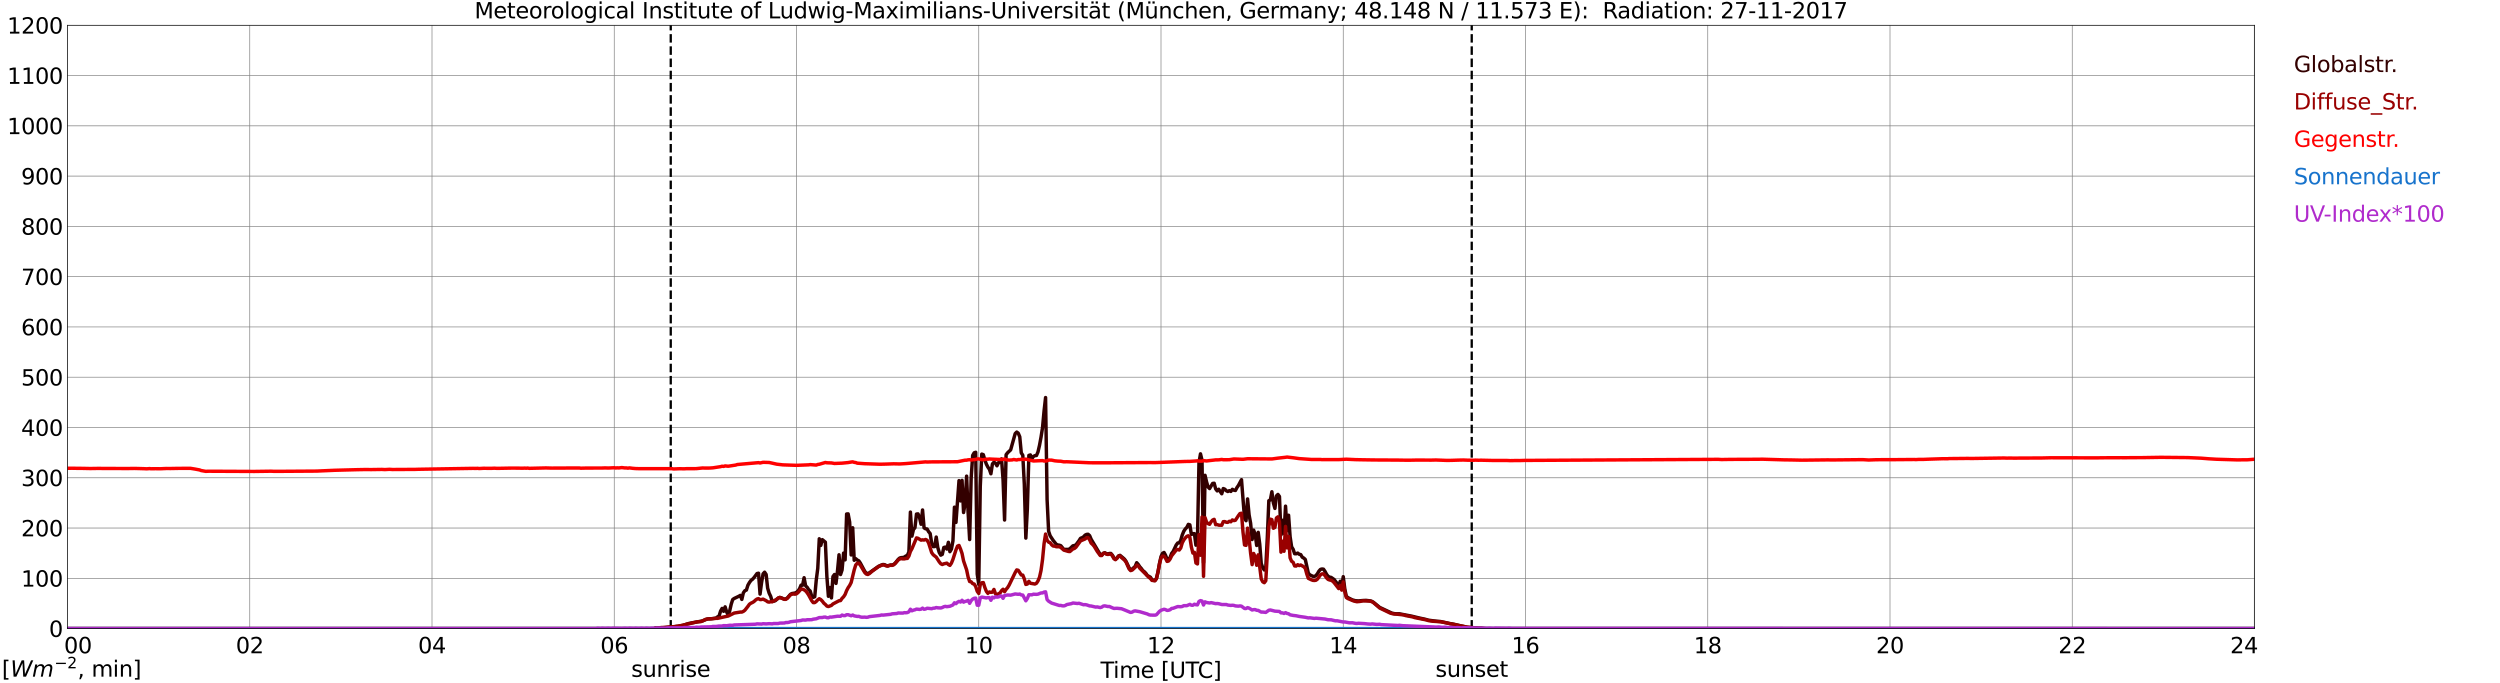 <?xml version="1.0" encoding="utf-8" standalone="no"?>
<!DOCTYPE svg PUBLIC "-//W3C//DTD SVG 1.1//EN"
  "http://www.w3.org/Graphics/SVG/1.1/DTD/svg11.dtd">
<svg xmlns:xlink="http://www.w3.org/1999/xlink" width="1085.4pt" height="296.64pt" viewBox="0 0 1085.4 296.64" xmlns="http://www.w3.org/2000/svg" version="1.1">
 <defs>
  <style type="text/css">*{stroke-linejoin: round; stroke-linecap: butt}</style>
 </defs>
 <g id="figure_1">
  <g id="patch_1">
   <path d="M 0 296.64 
L 1085.4 296.64 
L 1085.4 0 
L 0 0 
z
" style="fill: #ffffff"/>
  </g>
  <g id="axes_1">
   <g id="patch_2">
    <path d="M 29.306 272.909 
L 978.814 272.909 
L 978.814 10.976 
L 29.306 10.976 
z
" style="fill: #ffffff"/>
   </g>
   <g id="patch_3">
    <path d="M 978.814 272.909 
L 978.814 272.909 
L 978.814 10.976 
L 978.814 10.976 
z
" clip-path="url(#pdc50c72d44)" style="fill: #d3d3d3; opacity: 0.25; stroke: #d3d3d3; stroke-linejoin: miter"/>
   </g>
   <g id="matplotlib.axis_1">
    <g id="xtick_1">
     <g id="line2d_1">
      <path d="M 29.306 272.909 
L 29.306 10.976 
" clip-path="url(#pdc50c72d44)" style="fill: none; stroke: #808080; stroke-width: 0.3; stroke-linecap: square"/>
     </g>
     <g id="line2d_2"/>
     <g id="text_1">
      <!--    00 -->
      <g transform="translate(18.733 283.627) scale(0.095 -0.095)">
       <defs>
        <path id="DejaVuSans-20" transform="scale(0.016)"/>
        <path id="DejaVuSans-30" d="M 2034 4250 
Q 1547 4250 1301 3770 
Q 1056 3291 1056 2328 
Q 1056 1369 1301 889 
Q 1547 409 2034 409 
Q 2525 409 2770 889 
Q 3016 1369 3016 2328 
Q 3016 3291 2770 3770 
Q 2525 4250 2034 4250 
z
M 2034 4750 
Q 2819 4750 3233 4129 
Q 3647 3509 3647 2328 
Q 3647 1150 3233 529 
Q 2819 -91 2034 -91 
Q 1250 -91 836 529 
Q 422 1150 422 2328 
Q 422 3509 836 4129 
Q 1250 4750 2034 4750 
z
" transform="scale(0.016)"/>
       </defs>
       <use xlink:href="#DejaVuSans-20"/>
       <use xlink:href="#DejaVuSans-20" transform="translate(31.787 0)"/>
       <use xlink:href="#DejaVuSans-20" transform="translate(63.574 0)"/>
       <use xlink:href="#DejaVuSans-30" transform="translate(95.361 0)"/>
       <use xlink:href="#DejaVuSans-30" transform="translate(158.984 0)"/>
      </g>
     </g>
    </g>
    <g id="xtick_2">
     <g id="line2d_3">
      <path d="M 108.431 272.909 
L 108.431 10.976 
" clip-path="url(#pdc50c72d44)" style="fill: none; stroke: #808080; stroke-width: 0.3; stroke-linecap: square"/>
     </g>
     <g id="line2d_4"/>
     <g id="text_2">
      <!-- 02 -->
      <g transform="translate(102.387 283.627) scale(0.095 -0.095)">
       <defs>
        <path id="DejaVuSans-32" d="M 1228 531 
L 3431 531 
L 3431 0 
L 469 0 
L 469 531 
Q 828 903 1448 1529 
Q 2069 2156 2228 2338 
Q 2531 2678 2651 2914 
Q 2772 3150 2772 3378 
Q 2772 3750 2511 3984 
Q 2250 4219 1831 4219 
Q 1534 4219 1204 4116 
Q 875 4013 500 3803 
L 500 4441 
Q 881 4594 1212 4672 
Q 1544 4750 1819 4750 
Q 2544 4750 2975 4387 
Q 3406 4025 3406 3419 
Q 3406 3131 3298 2873 
Q 3191 2616 2906 2266 
Q 2828 2175 2409 1742 
Q 1991 1309 1228 531 
z
" transform="scale(0.016)"/>
       </defs>
       <use xlink:href="#DejaVuSans-30"/>
       <use xlink:href="#DejaVuSans-32" transform="translate(63.623 0)"/>
      </g>
     </g>
    </g>
    <g id="xtick_3">
     <g id="line2d_5">
      <path d="M 187.557 272.909 
L 187.557 10.976 
" clip-path="url(#pdc50c72d44)" style="fill: none; stroke: #808080; stroke-width: 0.3; stroke-linecap: square"/>
     </g>
     <g id="line2d_6"/>
     <g id="text_3">
      <!-- 04 -->
      <g transform="translate(181.513 283.627) scale(0.095 -0.095)">
       <defs>
        <path id="DejaVuSans-34" d="M 2419 4116 
L 825 1625 
L 2419 1625 
L 2419 4116 
z
M 2253 4666 
L 3047 4666 
L 3047 1625 
L 3713 1625 
L 3713 1100 
L 3047 1100 
L 3047 0 
L 2419 0 
L 2419 1100 
L 313 1100 
L 313 1709 
L 2253 4666 
z
" transform="scale(0.016)"/>
       </defs>
       <use xlink:href="#DejaVuSans-30"/>
       <use xlink:href="#DejaVuSans-34" transform="translate(63.623 0)"/>
      </g>
     </g>
    </g>
    <g id="xtick_4">
     <g id="line2d_7">
      <path d="M 266.683 272.909 
L 266.683 10.976 
" clip-path="url(#pdc50c72d44)" style="fill: none; stroke: #808080; stroke-width: 0.3; stroke-linecap: square"/>
     </g>
     <g id="line2d_8"/>
     <g id="text_4">
      <!-- 06 -->
      <g transform="translate(260.638 283.627) scale(0.095 -0.095)">
       <defs>
        <path id="DejaVuSans-36" d="M 2113 2584 
Q 1688 2584 1439 2293 
Q 1191 2003 1191 1497 
Q 1191 994 1439 701 
Q 1688 409 2113 409 
Q 2538 409 2786 701 
Q 3034 994 3034 1497 
Q 3034 2003 2786 2293 
Q 2538 2584 2113 2584 
z
M 3366 4563 
L 3366 3988 
Q 3128 4100 2886 4159 
Q 2644 4219 2406 4219 
Q 1781 4219 1451 3797 
Q 1122 3375 1075 2522 
Q 1259 2794 1537 2939 
Q 1816 3084 2150 3084 
Q 2853 3084 3261 2657 
Q 3669 2231 3669 1497 
Q 3669 778 3244 343 
Q 2819 -91 2113 -91 
Q 1303 -91 875 529 
Q 447 1150 447 2328 
Q 447 3434 972 4092 
Q 1497 4750 2381 4750 
Q 2619 4750 2861 4703 
Q 3103 4656 3366 4563 
z
" transform="scale(0.016)"/>
       </defs>
       <use xlink:href="#DejaVuSans-30"/>
       <use xlink:href="#DejaVuSans-36" transform="translate(63.623 0)"/>
      </g>
     </g>
    </g>
    <g id="xtick_5">
     <g id="line2d_9">
      <path d="M 345.808 272.909 
L 345.808 10.976 
" clip-path="url(#pdc50c72d44)" style="fill: none; stroke: #808080; stroke-width: 0.3; stroke-linecap: square"/>
     </g>
     <g id="line2d_10"/>
     <g id="text_5">
      <!-- 08 -->
      <g transform="translate(339.764 283.627) scale(0.095 -0.095)">
       <defs>
        <path id="DejaVuSans-38" d="M 2034 2216 
Q 1584 2216 1326 1975 
Q 1069 1734 1069 1313 
Q 1069 891 1326 650 
Q 1584 409 2034 409 
Q 2484 409 2743 651 
Q 3003 894 3003 1313 
Q 3003 1734 2745 1975 
Q 2488 2216 2034 2216 
z
M 1403 2484 
Q 997 2584 770 2862 
Q 544 3141 544 3541 
Q 544 4100 942 4425 
Q 1341 4750 2034 4750 
Q 2731 4750 3128 4425 
Q 3525 4100 3525 3541 
Q 3525 3141 3298 2862 
Q 3072 2584 2669 2484 
Q 3125 2378 3379 2068 
Q 3634 1759 3634 1313 
Q 3634 634 3220 271 
Q 2806 -91 2034 -91 
Q 1263 -91 848 271 
Q 434 634 434 1313 
Q 434 1759 690 2068 
Q 947 2378 1403 2484 
z
M 1172 3481 
Q 1172 3119 1398 2916 
Q 1625 2713 2034 2713 
Q 2441 2713 2670 2916 
Q 2900 3119 2900 3481 
Q 2900 3844 2670 4047 
Q 2441 4250 2034 4250 
Q 1625 4250 1398 4047 
Q 1172 3844 1172 3481 
z
" transform="scale(0.016)"/>
       </defs>
       <use xlink:href="#DejaVuSans-30"/>
       <use xlink:href="#DejaVuSans-38" transform="translate(63.623 0)"/>
      </g>
     </g>
    </g>
    <g id="xtick_6">
     <g id="line2d_11">
      <path d="M 424.934 272.909 
L 424.934 10.976 
" clip-path="url(#pdc50c72d44)" style="fill: none; stroke: #808080; stroke-width: 0.3; stroke-linecap: square"/>
     </g>
     <g id="line2d_12"/>
     <g id="text_6">
      <!-- 10 -->
      <g transform="translate(418.89 283.627) scale(0.095 -0.095)">
       <defs>
        <path id="DejaVuSans-31" d="M 794 531 
L 1825 531 
L 1825 4091 
L 703 3866 
L 703 4441 
L 1819 4666 
L 2450 4666 
L 2450 531 
L 3481 531 
L 3481 0 
L 794 0 
L 794 531 
z
" transform="scale(0.016)"/>
       </defs>
       <use xlink:href="#DejaVuSans-31"/>
       <use xlink:href="#DejaVuSans-30" transform="translate(63.623 0)"/>
      </g>
     </g>
    </g>
    <g id="xtick_7">
     <g id="line2d_13">
      <path d="M 504.06 272.909 
L 504.06 10.976 
" clip-path="url(#pdc50c72d44)" style="fill: none; stroke: #808080; stroke-width: 0.3; stroke-linecap: square"/>
     </g>
     <g id="line2d_14"/>
     <g id="text_7">
      <!-- 12 -->
      <g transform="translate(498.015 283.627) scale(0.095 -0.095)">
       <use xlink:href="#DejaVuSans-31"/>
       <use xlink:href="#DejaVuSans-32" transform="translate(63.623 0)"/>
      </g>
     </g>
    </g>
    <g id="xtick_8">
     <g id="line2d_15">
      <path d="M 583.185 272.909 
L 583.185 10.976 
" clip-path="url(#pdc50c72d44)" style="fill: none; stroke: #808080; stroke-width: 0.3; stroke-linecap: square"/>
     </g>
     <g id="line2d_16"/>
     <g id="text_8">
      <!-- 14 -->
      <g transform="translate(577.141 283.627) scale(0.095 -0.095)">
       <use xlink:href="#DejaVuSans-31"/>
       <use xlink:href="#DejaVuSans-34" transform="translate(63.623 0)"/>
      </g>
     </g>
    </g>
    <g id="xtick_9">
     <g id="line2d_17">
      <path d="M 662.311 272.909 
L 662.311 10.976 
" clip-path="url(#pdc50c72d44)" style="fill: none; stroke: #808080; stroke-width: 0.3; stroke-linecap: square"/>
     </g>
     <g id="line2d_18"/>
     <g id="text_9">
      <!-- 16 -->
      <g transform="translate(656.267 283.627) scale(0.095 -0.095)">
       <use xlink:href="#DejaVuSans-31"/>
       <use xlink:href="#DejaVuSans-36" transform="translate(63.623 0)"/>
      </g>
     </g>
    </g>
    <g id="xtick_10">
     <g id="line2d_19">
      <path d="M 741.437 272.909 
L 741.437 10.976 
" clip-path="url(#pdc50c72d44)" style="fill: none; stroke: #808080; stroke-width: 0.3; stroke-linecap: square"/>
     </g>
     <g id="line2d_20"/>
     <g id="text_10">
      <!-- 18 -->
      <g transform="translate(735.392 283.627) scale(0.095 -0.095)">
       <use xlink:href="#DejaVuSans-31"/>
       <use xlink:href="#DejaVuSans-38" transform="translate(63.623 0)"/>
      </g>
     </g>
    </g>
    <g id="xtick_11">
     <g id="line2d_21">
      <path d="M 820.562 272.909 
L 820.562 10.976 
" clip-path="url(#pdc50c72d44)" style="fill: none; stroke: #808080; stroke-width: 0.3; stroke-linecap: square"/>
     </g>
     <g id="line2d_22"/>
     <g id="text_11">
      <!-- 20 -->
      <g transform="translate(814.518 283.627) scale(0.095 -0.095)">
       <use xlink:href="#DejaVuSans-32"/>
       <use xlink:href="#DejaVuSans-30" transform="translate(63.623 0)"/>
      </g>
     </g>
    </g>
    <g id="xtick_12">
     <g id="line2d_23">
      <path d="M 899.688 272.909 
L 899.688 10.976 
" clip-path="url(#pdc50c72d44)" style="fill: none; stroke: #808080; stroke-width: 0.3; stroke-linecap: square"/>
     </g>
     <g id="line2d_24"/>
     <g id="text_12">
      <!-- 22 -->
      <g transform="translate(893.644 283.627) scale(0.095 -0.095)">
       <use xlink:href="#DejaVuSans-32"/>
       <use xlink:href="#DejaVuSans-32" transform="translate(63.623 0)"/>
      </g>
     </g>
    </g>
    <g id="xtick_13">
     <g id="line2d_25">
      <path d="M 978.814 272.909 
L 978.814 10.976 
" clip-path="url(#pdc50c72d44)" style="fill: none; stroke: #808080; stroke-width: 0.3; stroke-linecap: square"/>
     </g>
     <g id="line2d_26"/>
     <g id="text_13">
      <!-- 24    -->
      <g transform="translate(968.241 283.627) scale(0.095 -0.095)">
       <use xlink:href="#DejaVuSans-32"/>
       <use xlink:href="#DejaVuSans-34" transform="translate(63.623 0)"/>
       <use xlink:href="#DejaVuSans-20" transform="translate(127.246 0)"/>
       <use xlink:href="#DejaVuSans-20" transform="translate(159.033 0)"/>
       <use xlink:href="#DejaVuSans-20" transform="translate(190.82 0)"/>
      </g>
     </g>
    </g>
    <g id="text_14">
     <!-- Time [UTC] -->
     <g transform="translate(477.806 294.322) scale(0.095 -0.095)">
      <defs>
       <path id="DejaVuSans-54" d="M -19 4666 
L 3928 4666 
L 3928 4134 
L 2272 4134 
L 2272 0 
L 1638 0 
L 1638 4134 
L -19 4134 
L -19 4666 
z
" transform="scale(0.016)"/>
       <path id="DejaVuSans-69" d="M 603 3500 
L 1178 3500 
L 1178 0 
L 603 0 
L 603 3500 
z
M 603 4863 
L 1178 4863 
L 1178 4134 
L 603 4134 
L 603 4863 
z
" transform="scale(0.016)"/>
       <path id="DejaVuSans-6d" d="M 3328 2828 
Q 3544 3216 3844 3400 
Q 4144 3584 4550 3584 
Q 5097 3584 5394 3201 
Q 5691 2819 5691 2113 
L 5691 0 
L 5113 0 
L 5113 2094 
Q 5113 2597 4934 2840 
Q 4756 3084 4391 3084 
Q 3944 3084 3684 2787 
Q 3425 2491 3425 1978 
L 3425 0 
L 2847 0 
L 2847 2094 
Q 2847 2600 2669 2842 
Q 2491 3084 2119 3084 
Q 1678 3084 1418 2786 
Q 1159 2488 1159 1978 
L 1159 0 
L 581 0 
L 581 3500 
L 1159 3500 
L 1159 2956 
Q 1356 3278 1631 3431 
Q 1906 3584 2284 3584 
Q 2666 3584 2933 3390 
Q 3200 3197 3328 2828 
z
" transform="scale(0.016)"/>
       <path id="DejaVuSans-65" d="M 3597 1894 
L 3597 1613 
L 953 1613 
Q 991 1019 1311 708 
Q 1631 397 2203 397 
Q 2534 397 2845 478 
Q 3156 559 3463 722 
L 3463 178 
Q 3153 47 2828 -22 
Q 2503 -91 2169 -91 
Q 1331 -91 842 396 
Q 353 884 353 1716 
Q 353 2575 817 3079 
Q 1281 3584 2069 3584 
Q 2775 3584 3186 3129 
Q 3597 2675 3597 1894 
z
M 3022 2063 
Q 3016 2534 2758 2815 
Q 2500 3097 2075 3097 
Q 1594 3097 1305 2825 
Q 1016 2553 972 2059 
L 3022 2063 
z
" transform="scale(0.016)"/>
       <path id="DejaVuSans-5b" d="M 550 4863 
L 1875 4863 
L 1875 4416 
L 1125 4416 
L 1125 -397 
L 1875 -397 
L 1875 -844 
L 550 -844 
L 550 4863 
z
" transform="scale(0.016)"/>
       <path id="DejaVuSans-55" d="M 556 4666 
L 1191 4666 
L 1191 1831 
Q 1191 1081 1462 751 
Q 1734 422 2344 422 
Q 2950 422 3222 751 
Q 3494 1081 3494 1831 
L 3494 4666 
L 4128 4666 
L 4128 1753 
Q 4128 841 3676 375 
Q 3225 -91 2344 -91 
Q 1459 -91 1007 375 
Q 556 841 556 1753 
L 556 4666 
z
" transform="scale(0.016)"/>
       <path id="DejaVuSans-43" d="M 4122 4306 
L 4122 3641 
Q 3803 3938 3442 4084 
Q 3081 4231 2675 4231 
Q 1875 4231 1450 3742 
Q 1025 3253 1025 2328 
Q 1025 1406 1450 917 
Q 1875 428 2675 428 
Q 3081 428 3442 575 
Q 3803 722 4122 1019 
L 4122 359 
Q 3791 134 3420 21 
Q 3050 -91 2638 -91 
Q 1578 -91 968 557 
Q 359 1206 359 2328 
Q 359 3453 968 4101 
Q 1578 4750 2638 4750 
Q 3056 4750 3426 4639 
Q 3797 4528 4122 4306 
z
" transform="scale(0.016)"/>
       <path id="DejaVuSans-5d" d="M 1947 4863 
L 1947 -844 
L 622 -844 
L 622 -397 
L 1369 -397 
L 1369 4416 
L 622 4416 
L 622 4863 
L 1947 4863 
z
" transform="scale(0.016)"/>
      </defs>
      <use xlink:href="#DejaVuSans-54"/>
      <use xlink:href="#DejaVuSans-69" transform="translate(57.959 0)"/>
      <use xlink:href="#DejaVuSans-6d" transform="translate(85.742 0)"/>
      <use xlink:href="#DejaVuSans-65" transform="translate(183.154 0)"/>
      <use xlink:href="#DejaVuSans-20" transform="translate(244.678 0)"/>
      <use xlink:href="#DejaVuSans-5b" transform="translate(276.465 0)"/>
      <use xlink:href="#DejaVuSans-55" transform="translate(315.479 0)"/>
      <use xlink:href="#DejaVuSans-54" transform="translate(388.672 0)"/>
      <use xlink:href="#DejaVuSans-43" transform="translate(443.881 0)"/>
      <use xlink:href="#DejaVuSans-5d" transform="translate(513.705 0)"/>
     </g>
    </g>
   </g>
   <g id="matplotlib.axis_2">
    <g id="ytick_1">
     <g id="line2d_27">
      <path d="M 29.306 272.909 
L 978.814 272.909 
" clip-path="url(#pdc50c72d44)" style="fill: none; stroke: #808080; stroke-width: 0.3; stroke-linecap: square"/>
     </g>
     <g id="line2d_28"/>
     <g id="text_15">
      <!-- 0 -->
      <g transform="translate(21.261 276.518) scale(0.095 -0.095)">
       <use xlink:href="#DejaVuSans-30"/>
      </g>
     </g>
    </g>
    <g id="ytick_2">
     <g id="line2d_29">
      <path d="M 29.306 251.081 
L 978.814 251.081 
" clip-path="url(#pdc50c72d44)" style="fill: none; stroke: #808080; stroke-width: 0.3; stroke-linecap: square"/>
     </g>
     <g id="line2d_30"/>
     <g id="text_16">
      <!-- 100 -->
      <g transform="translate(9.173 254.69) scale(0.095 -0.095)">
       <use xlink:href="#DejaVuSans-31"/>
       <use xlink:href="#DejaVuSans-30" transform="translate(63.623 0)"/>
       <use xlink:href="#DejaVuSans-30" transform="translate(127.246 0)"/>
      </g>
     </g>
    </g>
    <g id="ytick_3">
     <g id="line2d_31">
      <path d="M 29.306 229.253 
L 978.814 229.253 
" clip-path="url(#pdc50c72d44)" style="fill: none; stroke: #808080; stroke-width: 0.3; stroke-linecap: square"/>
     </g>
     <g id="line2d_32"/>
     <g id="text_17">
      <!-- 200 -->
      <g transform="translate(9.173 232.863) scale(0.095 -0.095)">
       <use xlink:href="#DejaVuSans-32"/>
       <use xlink:href="#DejaVuSans-30" transform="translate(63.623 0)"/>
       <use xlink:href="#DejaVuSans-30" transform="translate(127.246 0)"/>
      </g>
     </g>
    </g>
    <g id="ytick_4">
     <g id="line2d_33">
      <path d="M 29.306 207.426 
L 978.814 207.426 
" clip-path="url(#pdc50c72d44)" style="fill: none; stroke: #808080; stroke-width: 0.3; stroke-linecap: square"/>
     </g>
     <g id="line2d_34"/>
     <g id="text_18">
      <!-- 300 -->
      <g transform="translate(9.173 211.035) scale(0.095 -0.095)">
       <defs>
        <path id="DejaVuSans-33" d="M 2597 2516 
Q 3050 2419 3304 2112 
Q 3559 1806 3559 1356 
Q 3559 666 3084 287 
Q 2609 -91 1734 -91 
Q 1441 -91 1130 -33 
Q 819 25 488 141 
L 488 750 
Q 750 597 1062 519 
Q 1375 441 1716 441 
Q 2309 441 2620 675 
Q 2931 909 2931 1356 
Q 2931 1769 2642 2001 
Q 2353 2234 1838 2234 
L 1294 2234 
L 1294 2753 
L 1863 2753 
Q 2328 2753 2575 2939 
Q 2822 3125 2822 3475 
Q 2822 3834 2567 4026 
Q 2313 4219 1838 4219 
Q 1578 4219 1281 4162 
Q 984 4106 628 3988 
L 628 4550 
Q 988 4650 1302 4700 
Q 1616 4750 1894 4750 
Q 2613 4750 3031 4423 
Q 3450 4097 3450 3541 
Q 3450 3153 3228 2886 
Q 3006 2619 2597 2516 
z
" transform="scale(0.016)"/>
       </defs>
       <use xlink:href="#DejaVuSans-33"/>
       <use xlink:href="#DejaVuSans-30" transform="translate(63.623 0)"/>
       <use xlink:href="#DejaVuSans-30" transform="translate(127.246 0)"/>
      </g>
     </g>
    </g>
    <g id="ytick_5">
     <g id="line2d_35">
      <path d="M 29.306 185.598 
L 978.814 185.598 
" clip-path="url(#pdc50c72d44)" style="fill: none; stroke: #808080; stroke-width: 0.3; stroke-linecap: square"/>
     </g>
     <g id="line2d_36"/>
     <g id="text_19">
      <!-- 400 -->
      <g transform="translate(9.173 189.207) scale(0.095 -0.095)">
       <use xlink:href="#DejaVuSans-34"/>
       <use xlink:href="#DejaVuSans-30" transform="translate(63.623 0)"/>
       <use xlink:href="#DejaVuSans-30" transform="translate(127.246 0)"/>
      </g>
     </g>
    </g>
    <g id="ytick_6">
     <g id="line2d_37">
      <path d="M 29.306 163.77 
L 978.814 163.77 
" clip-path="url(#pdc50c72d44)" style="fill: none; stroke: #808080; stroke-width: 0.3; stroke-linecap: square"/>
     </g>
     <g id="line2d_38"/>
     <g id="text_20">
      <!-- 500 -->
      <g transform="translate(9.173 167.379) scale(0.095 -0.095)">
       <defs>
        <path id="DejaVuSans-35" d="M 691 4666 
L 3169 4666 
L 3169 4134 
L 1269 4134 
L 1269 2991 
Q 1406 3038 1543 3061 
Q 1681 3084 1819 3084 
Q 2600 3084 3056 2656 
Q 3513 2228 3513 1497 
Q 3513 744 3044 326 
Q 2575 -91 1722 -91 
Q 1428 -91 1123 -41 
Q 819 9 494 109 
L 494 744 
Q 775 591 1075 516 
Q 1375 441 1709 441 
Q 2250 441 2565 725 
Q 2881 1009 2881 1497 
Q 2881 1984 2565 2268 
Q 2250 2553 1709 2553 
Q 1456 2553 1204 2497 
Q 953 2441 691 2322 
L 691 4666 
z
" transform="scale(0.016)"/>
       </defs>
       <use xlink:href="#DejaVuSans-35"/>
       <use xlink:href="#DejaVuSans-30" transform="translate(63.623 0)"/>
       <use xlink:href="#DejaVuSans-30" transform="translate(127.246 0)"/>
      </g>
     </g>
    </g>
    <g id="ytick_7">
     <g id="line2d_39">
      <path d="M 29.306 141.942 
L 978.814 141.942 
" clip-path="url(#pdc50c72d44)" style="fill: none; stroke: #808080; stroke-width: 0.3; stroke-linecap: square"/>
     </g>
     <g id="line2d_40"/>
     <g id="text_21">
      <!-- 600 -->
      <g transform="translate(9.173 145.551) scale(0.095 -0.095)">
       <use xlink:href="#DejaVuSans-36"/>
       <use xlink:href="#DejaVuSans-30" transform="translate(63.623 0)"/>
       <use xlink:href="#DejaVuSans-30" transform="translate(127.246 0)"/>
      </g>
     </g>
    </g>
    <g id="ytick_8">
     <g id="line2d_41">
      <path d="M 29.306 120.114 
L 978.814 120.114 
" clip-path="url(#pdc50c72d44)" style="fill: none; stroke: #808080; stroke-width: 0.3; stroke-linecap: square"/>
     </g>
     <g id="line2d_42"/>
     <g id="text_22">
      <!-- 700 -->
      <g transform="translate(9.173 123.724) scale(0.095 -0.095)">
       <defs>
        <path id="DejaVuSans-37" d="M 525 4666 
L 3525 4666 
L 3525 4397 
L 1831 0 
L 1172 0 
L 2766 4134 
L 525 4134 
L 525 4666 
z
" transform="scale(0.016)"/>
       </defs>
       <use xlink:href="#DejaVuSans-37"/>
       <use xlink:href="#DejaVuSans-30" transform="translate(63.623 0)"/>
       <use xlink:href="#DejaVuSans-30" transform="translate(127.246 0)"/>
      </g>
     </g>
    </g>
    <g id="ytick_9">
     <g id="line2d_43">
      <path d="M 29.306 98.287 
L 978.814 98.287 
" clip-path="url(#pdc50c72d44)" style="fill: none; stroke: #808080; stroke-width: 0.3; stroke-linecap: square"/>
     </g>
     <g id="line2d_44"/>
     <g id="text_23">
      <!-- 800 -->
      <g transform="translate(9.173 101.896) scale(0.095 -0.095)">
       <use xlink:href="#DejaVuSans-38"/>
       <use xlink:href="#DejaVuSans-30" transform="translate(63.623 0)"/>
       <use xlink:href="#DejaVuSans-30" transform="translate(127.246 0)"/>
      </g>
     </g>
    </g>
    <g id="ytick_10">
     <g id="line2d_45">
      <path d="M 29.306 76.459 
L 978.814 76.459 
" clip-path="url(#pdc50c72d44)" style="fill: none; stroke: #808080; stroke-width: 0.3; stroke-linecap: square"/>
     </g>
     <g id="line2d_46"/>
     <g id="text_24">
      <!-- 900 -->
      <g transform="translate(9.173 80.068) scale(0.095 -0.095)">
       <defs>
        <path id="DejaVuSans-39" d="M 703 97 
L 703 672 
Q 941 559 1184 500 
Q 1428 441 1663 441 
Q 2288 441 2617 861 
Q 2947 1281 2994 2138 
Q 2813 1869 2534 1725 
Q 2256 1581 1919 1581 
Q 1219 1581 811 2004 
Q 403 2428 403 3163 
Q 403 3881 828 4315 
Q 1253 4750 1959 4750 
Q 2769 4750 3195 4129 
Q 3622 3509 3622 2328 
Q 3622 1225 3098 567 
Q 2575 -91 1691 -91 
Q 1453 -91 1209 -44 
Q 966 3 703 97 
z
M 1959 2075 
Q 2384 2075 2632 2365 
Q 2881 2656 2881 3163 
Q 2881 3666 2632 3958 
Q 2384 4250 1959 4250 
Q 1534 4250 1286 3958 
Q 1038 3666 1038 3163 
Q 1038 2656 1286 2365 
Q 1534 2075 1959 2075 
z
" transform="scale(0.016)"/>
       </defs>
       <use xlink:href="#DejaVuSans-39"/>
       <use xlink:href="#DejaVuSans-30" transform="translate(63.623 0)"/>
       <use xlink:href="#DejaVuSans-30" transform="translate(127.246 0)"/>
      </g>
     </g>
    </g>
    <g id="ytick_11">
     <g id="line2d_47">
      <path d="M 29.306 54.631 
L 978.814 54.631 
" clip-path="url(#pdc50c72d44)" style="fill: none; stroke: #808080; stroke-width: 0.3; stroke-linecap: square"/>
     </g>
     <g id="line2d_48"/>
     <g id="text_25">
      <!-- 1000 -->
      <g transform="translate(3.128 58.24) scale(0.095 -0.095)">
       <use xlink:href="#DejaVuSans-31"/>
       <use xlink:href="#DejaVuSans-30" transform="translate(63.623 0)"/>
       <use xlink:href="#DejaVuSans-30" transform="translate(127.246 0)"/>
       <use xlink:href="#DejaVuSans-30" transform="translate(190.869 0)"/>
      </g>
     </g>
    </g>
    <g id="ytick_12">
     <g id="line2d_49">
      <path d="M 29.306 32.803 
L 978.814 32.803 
" clip-path="url(#pdc50c72d44)" style="fill: none; stroke: #808080; stroke-width: 0.3; stroke-linecap: square"/>
     </g>
     <g id="line2d_50"/>
     <g id="text_26">
      <!-- 1100 -->
      <g transform="translate(3.128 36.413) scale(0.095 -0.095)">
       <use xlink:href="#DejaVuSans-31"/>
       <use xlink:href="#DejaVuSans-31" transform="translate(63.623 0)"/>
       <use xlink:href="#DejaVuSans-30" transform="translate(127.246 0)"/>
       <use xlink:href="#DejaVuSans-30" transform="translate(190.869 0)"/>
      </g>
     </g>
    </g>
    <g id="ytick_13">
     <g id="line2d_51">
      <path d="M 29.306 10.976 
L 978.814 10.976 
" clip-path="url(#pdc50c72d44)" style="fill: none; stroke: #808080; stroke-width: 0.3; stroke-linecap: square"/>
     </g>
     <g id="line2d_52"/>
     <g id="text_27">
      <!-- 1200 -->
      <g transform="translate(3.128 14.585) scale(0.095 -0.095)">
       <use xlink:href="#DejaVuSans-31"/>
       <use xlink:href="#DejaVuSans-32" transform="translate(63.623 0)"/>
       <use xlink:href="#DejaVuSans-30" transform="translate(127.246 0)"/>
       <use xlink:href="#DejaVuSans-30" transform="translate(190.869 0)"/>
      </g>
     </g>
    </g>
   </g>
   <g id="line2d_53">
    <path d="M 291.212 272.909 
L 291.212 10.976 
" clip-path="url(#pdc50c72d44)" style="fill: none; stroke-dasharray: 3.7,1.6; stroke-dashoffset: 0; stroke: #000000"/>
   </g>
   <g id="line2d_54">
    <path d="M 638.969 272.909 
L 638.969 10.976 
" clip-path="url(#pdc50c72d44)" style="fill: none; stroke-dasharray: 3.7,1.6; stroke-dashoffset: 0; stroke: #000000"/>
   </g>
   <g id="line2d_55">
    <path d="M 29.306 272.909 
L 283.827 272.909 
L 284.486 272.712 
L 287.124 272.505 
L 287.783 272.564 
L 289.102 272.474 
L 290.42 272.326 
L 291.08 272.208 
L 292.399 272.149 
L 293.717 271.942 
L 294.377 271.942 
L 295.696 271.617 
L 296.355 271.555 
L 298.992 270.698 
L 300.311 270.431 
L 304.927 269.602 
L 306.905 268.803 
L 307.564 268.683 
L 308.883 268.624 
L 310.861 268.358 
L 311.521 267.825 
L 312.18 267.5 
L 312.839 265.337 
L 313.499 264.152 
L 314.158 265.396 
L 314.818 263.47 
L 315.477 265.634 
L 316.136 267.055 
L 316.796 265.247 
L 317.455 262.346 
L 318.114 260.273 
L 318.774 259.827 
L 320.752 258.88 
L 321.411 258.496 
L 322.071 260.242 
L 322.73 257.4 
L 323.39 256.451 
L 324.049 256.184 
L 324.708 254.082 
L 325.368 252.928 
L 326.027 252.009 
L 326.686 251.507 
L 327.346 250.795 
L 328.665 249.018 
L 329.324 248.87 
L 329.983 257.933 
L 330.643 252.928 
L 331.302 249.136 
L 331.961 248.425 
L 332.621 249.402 
L 333.28 255.355 
L 333.94 257.546 
L 334.599 258.911 
L 335.258 261.102 
L 335.918 261.013 
L 336.577 260.805 
L 337.896 259.679 
L 338.555 259.384 
L 339.215 259.561 
L 340.533 260.124 
L 341.193 260.035 
L 341.852 259.592 
L 343.171 258.051 
L 343.83 257.695 
L 345.149 257.487 
L 345.808 257.162 
L 346.468 256.571 
L 347.127 255.623 
L 347.787 254.052 
L 348.446 254.082 
L 349.105 250.823 
L 349.765 254.349 
L 350.424 254.971 
L 351.083 256.008 
L 351.743 256.571 
L 352.402 258.762 
L 353.062 259.354 
L 353.721 259.087 
L 354.38 251.891 
L 355.04 246.768 
L 355.699 233.914 
L 356.359 236.786 
L 357.018 234.298 
L 358.337 235.393 
L 358.996 250.262 
L 359.655 258.88 
L 360.315 255.089 
L 360.974 259.592 
L 361.634 250.321 
L 362.293 249.433 
L 362.952 253.283 
L 363.612 247.774 
L 364.271 240.872 
L 364.93 249.433 
L 365.59 247.449 
L 366.249 240.132 
L 366.909 243.064 
L 367.568 223.161 
L 368.227 223.102 
L 368.887 226.686 
L 369.546 240.933 
L 370.206 229.144 
L 370.865 243.243 
L 371.524 242.562 
L 372.184 243.153 
L 372.843 243.478 
L 373.502 244.428 
L 375.481 248.13 
L 376.14 248.87 
L 376.799 248.988 
L 377.459 248.693 
L 381.415 245.877 
L 382.734 245.286 
L 383.393 245.078 
L 384.053 245.168 
L 384.712 245.493 
L 385.371 245.672 
L 386.69 245.286 
L 387.349 245.286 
L 388.009 245.05 
L 388.668 244.487 
L 389.987 242.828 
L 390.646 242.265 
L 391.306 242.088 
L 391.965 242.057 
L 392.624 241.881 
L 393.284 241.407 
L 393.943 241.141 
L 394.603 239.6 
L 395.262 222.334 
L 395.921 232.759 
L 396.581 229.915 
L 397.24 229.085 
L 397.899 223.192 
L 398.559 223.102 
L 399.218 224.702 
L 399.878 227.605 
L 400.537 221.415 
L 401.196 229.175 
L 401.856 229.589 
L 402.515 229.679 
L 403.175 230.862 
L 403.834 231.633 
L 404.493 235.839 
L 405.153 237.319 
L 405.812 237.29 
L 406.471 233.174 
L 407.131 237.674 
L 407.79 239.896 
L 408.45 241.021 
L 409.109 240.665 
L 409.768 237.705 
L 410.428 237.526 
L 411.087 238.386 
L 411.746 235.452 
L 412.406 239.51 
L 413.065 238.414 
L 413.725 234.83 
L 414.384 220.201 
L 415.043 226.804 
L 416.362 208.678 
L 417.022 217.475 
L 417.681 208.561 
L 418.34 222.511 
L 419 218.66 
L 419.659 206.725 
L 420.318 222.48 
L 420.978 234.239 
L 421.637 207.583 
L 422.297 197.721 
L 422.956 196.595 
L 423.615 196.359 
L 424.275 249.226 
L 424.934 253.757 
L 425.593 211.108 
L 426.253 197.158 
L 426.912 197.396 
L 427.572 199.646 
L 428.231 201.482 
L 428.89 202.785 
L 429.55 203.732 
L 430.209 205.688 
L 430.869 201.423 
L 431.528 200.683 
L 432.187 201.098 
L 432.847 202.222 
L 433.506 200.86 
L 434.165 200.683 
L 434.825 199.231 
L 435.484 208.235 
L 436.144 225.767 
L 436.803 197.424 
L 437.462 196.566 
L 438.781 195.322 
L 440.759 188.243 
L 441.419 187.593 
L 442.078 188.066 
L 442.737 189.636 
L 443.397 196.625 
L 444.056 197.662 
L 444.716 210.219 
L 445.375 233.617 
L 446.034 220.97 
L 446.694 197.721 
L 447.353 197.514 
L 448.012 199.142 
L 448.672 198.166 
L 449.331 197.839 
L 449.991 197.751 
L 450.65 196.21 
L 451.309 193.368 
L 451.969 189.813 
L 452.628 185.609 
L 453.287 178.471 
L 453.947 172.606 
L 454.606 216.912 
L 455.266 230.655 
L 455.925 232.61 
L 457.244 234.623 
L 458.563 236.282 
L 459.222 236.609 
L 459.881 236.697 
L 460.541 236.904 
L 461.859 238.534 
L 463.838 238.534 
L 464.497 238.238 
L 465.816 236.963 
L 466.475 236.845 
L 467.134 236.548 
L 468.453 234.771 
L 469.113 233.706 
L 469.772 233.468 
L 470.431 233.084 
L 471.091 232.344 
L 471.75 232.017 
L 472.409 231.958 
L 473.069 232.551 
L 473.728 234.121 
L 475.706 237.437 
L 477.685 240.785 
L 478.344 240.962 
L 479.003 240.222 
L 479.663 239.984 
L 480.322 240.34 
L 480.981 240.519 
L 481.641 240.311 
L 482.3 240.281 
L 482.96 241.051 
L 483.619 242.206 
L 484.278 242.797 
L 484.938 242.295 
L 485.597 241.376 
L 486.256 241.11 
L 487.575 242.206 
L 488.235 242.797 
L 488.894 243.747 
L 490.213 246.53 
L 490.872 247.359 
L 491.532 247.093 
L 492.85 245.908 
L 493.51 244.308 
L 494.169 245.05 
L 494.828 246.056 
L 495.488 246.796 
L 496.147 247.715 
L 496.807 248.217 
L 497.466 248.898 
L 498.125 249.876 
L 499.444 250.588 
L 500.103 251.625 
L 500.763 251.98 
L 501.422 252.039 
L 502.082 251.151 
L 502.741 248.396 
L 503.4 244.635 
L 504.06 241.673 
L 504.719 240.222 
L 505.379 239.866 
L 506.038 241.08 
L 506.697 242.859 
L 507.357 242.946 
L 508.016 241.999 
L 508.675 240.281 
L 509.335 239.423 
L 510.654 236.638 
L 511.313 235.749 
L 511.972 235.719 
L 512.632 234.564 
L 513.291 232.255 
L 513.95 230.655 
L 514.61 229.648 
L 515.269 228.967 
L 515.929 227.664 
L 516.588 227.872 
L 517.247 232.078 
L 517.907 231.691 
L 518.566 231.691 
L 519.226 236.697 
L 519.885 234.416 
L 520.544 200.919 
L 521.204 197.04 
L 521.863 199.823 
L 522.522 244.249 
L 523.182 206.369 
L 523.841 209.242 
L 524.501 211.433 
L 525.16 212.114 
L 526.479 209.894 
L 527.138 209.805 
L 527.797 212.263 
L 528.457 213.123 
L 529.116 212.411 
L 530.435 214.367 
L 531.094 212.114 
L 531.754 212.383 
L 532.413 213.064 
L 533.073 213.389 
L 533.732 213.033 
L 534.391 213.358 
L 535.051 212.442 
L 535.71 212.826 
L 536.369 212.944 
L 537.029 211.699 
L 537.688 210.752 
L 539.007 208.264 
L 540.326 225.086 
L 540.985 226.064 
L 541.644 216.617 
L 542.304 223.517 
L 542.963 227.16 
L 543.623 234.239 
L 544.282 230.153 
L 544.941 231.988 
L 545.601 236.817 
L 546.26 231.128 
L 546.919 236.164 
L 547.579 244.635 
L 548.238 246.499 
L 548.898 247.449 
L 549.557 246.53 
L 550.216 233.381 
L 550.876 217.388 
L 551.535 217.06 
L 552.195 213.507 
L 552.854 218.335 
L 553.513 220.734 
L 554.173 215.314 
L 554.832 214.661 
L 555.491 215.55 
L 556.151 232.255 
L 556.81 225.887 
L 557.47 231.633 
L 558.129 219.756 
L 558.788 230.447 
L 559.448 223.696 
L 560.107 232.966 
L 560.766 237.408 
L 561.426 238.473 
L 562.085 240.399 
L 562.745 240.429 
L 563.404 240.132 
L 564.063 240.636 
L 564.723 240.785 
L 565.382 241.909 
L 566.042 242.295 
L 566.701 242.887 
L 568.02 248.839 
L 568.679 249.581 
L 569.998 250.201 
L 570.657 250.262 
L 571.317 249.907 
L 571.976 249.077 
L 572.635 247.951 
L 573.295 247.211 
L 573.954 247.034 
L 574.613 247.121 
L 575.273 248.099 
L 575.932 249.344 
L 576.592 250.201 
L 577.251 250.557 
L 577.91 250.677 
L 579.229 251.594 
L 580.548 253.342 
L 581.207 254.467 
L 581.867 252.365 
L 582.526 254.822 
L 583.185 250.38 
L 583.845 255.623 
L 584.504 258.852 
L 585.164 259.443 
L 587.142 260.45 
L 588.46 260.805 
L 589.779 260.895 
L 591.757 260.716 
L 593.076 260.657 
L 595.054 260.895 
L 595.714 261.131 
L 596.373 261.545 
L 599.011 263.708 
L 604.286 266.195 
L 605.604 266.463 
L 607.582 266.491 
L 612.858 267.5 
L 616.154 268.299 
L 618.792 268.862 
L 620.111 269.246 
L 622.089 269.512 
L 624.067 269.75 
L 625.386 269.838 
L 628.023 270.401 
L 629.342 270.698 
L 630.661 270.905 
L 632.639 271.348 
L 637.255 272.415 
L 639.233 272.474 
L 641.87 272.741 
L 643.189 272.771 
L 644.508 272.889 
L 648.464 272.909 
L 978.154 272.909 
L 978.154 272.909 
" clip-path="url(#pdc50c72d44)" style="fill: none; stroke: #330000; stroke-width: 1.5; stroke-linecap: square"/>
   </g>
   <g id="line2d_56">
    <path d="M 29.306 272.909 
L 283.827 272.909 
L 284.486 272.664 
L 293.058 272.036 
L 295.696 271.617 
L 297.674 271.154 
L 298.333 270.944 
L 298.992 270.859 
L 300.311 270.525 
L 302.949 269.936 
L 304.267 269.894 
L 305.586 269.307 
L 306.246 268.93 
L 307.564 268.676 
L 308.224 268.72 
L 310.861 268.467 
L 311.521 268.467 
L 314.158 267.88 
L 316.136 267.461 
L 318.774 266.16 
L 321.411 265.738 
L 322.071 265.738 
L 322.73 265.446 
L 323.39 264.942 
L 324.708 263.263 
L 325.368 262.34 
L 326.027 261.877 
L 326.686 261.582 
L 327.346 261.163 
L 328.005 260.535 
L 328.665 260.072 
L 329.324 259.904 
L 329.983 260.323 
L 330.643 260.281 
L 331.302 260.113 
L 332.621 260.786 
L 333.28 261.29 
L 333.94 261.414 
L 334.599 261.248 
L 335.258 261.29 
L 337.236 260.157 
L 337.896 259.611 
L 338.555 259.4 
L 340.533 260.198 
L 341.193 260.198 
L 341.852 259.736 
L 343.171 258.267 
L 343.83 257.974 
L 344.49 257.889 
L 345.149 257.974 
L 345.808 257.806 
L 346.468 257.26 
L 347.787 255.748 
L 348.446 255.791 
L 349.105 256.084 
L 349.765 256.547 
L 350.424 257.343 
L 351.083 258.352 
L 352.402 260.786 
L 353.062 261.626 
L 353.721 261.626 
L 354.38 261.122 
L 355.04 260.408 
L 355.699 259.945 
L 356.359 260.323 
L 357.018 260.995 
L 357.677 261.877 
L 358.337 262.423 
L 358.996 263.137 
L 359.655 263.346 
L 360.974 262.842 
L 361.634 262.213 
L 364.271 260.827 
L 364.93 260.744 
L 365.59 259.777 
L 366.249 259.107 
L 366.909 258.099 
L 367.568 256.42 
L 368.227 255.161 
L 368.887 254.196 
L 369.546 252.895 
L 370.865 247.438 
L 371.524 245.297 
L 372.184 244.541 
L 372.843 244.541 
L 373.502 245.338 
L 375.481 248.612 
L 376.14 249.243 
L 376.799 249.409 
L 377.459 249.031 
L 378.777 247.899 
L 381.415 246.01 
L 382.734 245.423 
L 383.393 245.255 
L 384.053 245.38 
L 384.712 245.674 
L 385.371 245.801 
L 386.031 245.548 
L 386.69 245.423 
L 387.349 245.465 
L 388.009 245.212 
L 388.668 244.624 
L 389.987 243.114 
L 390.646 242.695 
L 391.306 242.527 
L 391.965 242.651 
L 392.624 242.651 
L 393.284 242.483 
L 393.943 242.442 
L 394.603 241.435 
L 395.262 239.421 
L 395.921 238.244 
L 397.899 233.542 
L 398.559 233.711 
L 399.878 234.509 
L 400.537 234.383 
L 401.196 234.466 
L 401.856 234.215 
L 402.515 234.551 
L 403.175 235.767 
L 404.493 239.923 
L 405.153 240.846 
L 406.471 241.896 
L 407.79 243.952 
L 408.45 244.751 
L 409.109 245.087 
L 409.768 244.792 
L 411.087 244.498 
L 411.746 245.087 
L 412.406 245.465 
L 413.065 244.498 
L 413.725 242.861 
L 415.043 238.748 
L 415.703 237.111 
L 416.362 236.817 
L 417.022 238.371 
L 417.681 240.3 
L 418.34 243.533 
L 419.659 247.394 
L 420.318 250.544 
L 420.978 252.474 
L 421.637 252.6 
L 422.297 253.397 
L 422.956 253.565 
L 423.615 254.656 
L 424.275 256.715 
L 424.934 257.638 
L 425.593 253.818 
L 426.253 253.019 
L 426.912 252.936 
L 427.572 255.034 
L 428.231 256.715 
L 428.89 257.594 
L 429.55 257.007 
L 430.209 257.175 
L 430.869 257.092 
L 431.528 255.916 
L 432.187 257.763 
L 432.847 258.435 
L 433.506 257.763 
L 434.165 257.47 
L 434.825 256.462 
L 435.484 255.833 
L 436.144 256.883 
L 436.803 255.874 
L 437.462 255.119 
L 438.122 254.028 
L 440.759 248.571 
L 441.419 247.438 
L 442.078 247.606 
L 443.397 249.621 
L 444.056 249.704 
L 444.716 251.341 
L 445.375 253.733 
L 446.034 253.565 
L 446.694 252.391 
L 447.353 253.229 
L 449.331 253.565 
L 449.991 253.229 
L 450.65 252.223 
L 451.309 250.627 
L 451.969 247.689 
L 452.628 242.904 
L 453.287 236.061 
L 453.947 231.864 
L 454.606 234.551 
L 455.266 235.389 
L 455.925 235.601 
L 456.584 236.524 
L 457.244 237.07 
L 457.903 237.111 
L 458.563 237.362 
L 459.881 237.362 
L 460.541 237.657 
L 461.859 238.831 
L 463.838 239.421 
L 464.497 239.462 
L 465.816 238.329 
L 466.475 238.118 
L 467.134 237.572 
L 469.113 234.843 
L 471.091 234.005 
L 471.75 233.459 
L 472.409 233.418 
L 473.069 234.341 
L 473.728 235.81 
L 474.388 236.398 
L 475.047 237.194 
L 476.366 239.377 
L 477.685 241.182 
L 478.344 241.182 
L 479.003 240.259 
L 479.663 240.132 
L 480.322 240.595 
L 480.981 240.722 
L 481.641 240.595 
L 482.3 240.595 
L 482.96 241.309 
L 483.619 242.568 
L 484.278 242.987 
L 484.938 242.4 
L 485.597 241.477 
L 486.256 241.392 
L 486.916 242.064 
L 488.235 243.197 
L 488.894 244.079 
L 490.213 247.017 
L 490.872 247.73 
L 491.532 247.521 
L 492.85 246.303 
L 493.51 245.38 
L 494.169 245.633 
L 494.828 246.681 
L 496.807 248.654 
L 498.785 250.668 
L 499.444 251.09 
L 500.103 251.972 
L 501.422 252.138 
L 502.082 251.214 
L 502.741 248.403 
L 503.4 244.878 
L 504.06 242.274 
L 504.719 241.435 
L 505.379 241.477 
L 506.038 242.4 
L 506.697 243.743 
L 507.357 243.574 
L 508.016 242.695 
L 508.675 241.309 
L 510.654 238.831 
L 511.313 238.539 
L 511.972 238.79 
L 512.632 237.908 
L 513.291 235.684 
L 513.95 234.424 
L 514.61 233.542 
L 515.269 232.872 
L 515.929 232.619 
L 516.588 233.291 
L 517.247 237.489 
L 517.907 240.132 
L 518.566 239.798 
L 519.226 244.415 
L 519.885 244.834 
L 520.544 232.115 
L 521.204 241.058 
L 521.863 224.475 
L 522.522 250.208 
L 523.182 224.728 
L 523.841 226.702 
L 524.501 227.33 
L 525.16 227.625 
L 525.819 226.534 
L 526.479 225.778 
L 527.138 225.484 
L 527.797 227.793 
L 528.457 227.749 
L 529.116 228.003 
L 530.435 228.044 
L 531.094 226.49 
L 531.754 226.448 
L 532.413 226.743 
L 533.073 226.785 
L 533.732 226.324 
L 534.391 226.534 
L 535.051 225.735 
L 535.71 226.029 
L 536.369 225.861 
L 537.688 223.847 
L 538.348 222.965 
L 539.007 222.838 
L 539.666 231.067 
L 540.326 236.607 
L 540.985 236.775 
L 541.644 229.303 
L 542.304 233.711 
L 542.963 240.176 
L 543.623 245.129 
L 544.282 240.3 
L 544.941 241.769 
L 545.601 245.423 
L 546.26 240.89 
L 547.579 251.341 
L 548.238 252.6 
L 548.898 252.978 
L 549.557 252.138 
L 550.876 228.548 
L 551.535 225.398 
L 552.195 225.61 
L 552.854 229.345 
L 553.513 228.967 
L 554.173 224.896 
L 554.832 224.392 
L 555.491 226.575 
L 556.151 239.713 
L 556.81 234.97 
L 557.47 239.336 
L 558.129 228.548 
L 558.788 237.867 
L 559.448 232.914 
L 560.107 242.191 
L 560.766 243.701 
L 561.426 244.12 
L 562.085 245.716 
L 562.745 245.757 
L 563.404 245.17 
L 564.063 245.548 
L 564.723 245.297 
L 566.042 246.052 
L 566.701 246.766 
L 567.36 249.243 
L 568.02 251.09 
L 569.338 251.718 
L 569.998 251.972 
L 570.657 252.013 
L 571.317 251.928 
L 571.976 251.426 
L 573.295 249.577 
L 573.954 249.158 
L 574.613 249.158 
L 575.273 249.913 
L 575.932 250.88 
L 576.592 251.55 
L 577.251 251.804 
L 577.91 251.928 
L 578.57 252.306 
L 579.229 252.978 
L 581.207 255.538 
L 581.867 254.154 
L 582.526 256.211 
L 583.185 252.642 
L 583.845 256.966 
L 584.504 259.4 
L 585.164 259.862 
L 587.801 260.954 
L 589.12 261.248 
L 590.439 261.122 
L 591.757 260.869 
L 594.395 260.954 
L 595.054 261.037 
L 595.714 261.29 
L 596.373 261.709 
L 599.011 263.977 
L 603.626 266.201 
L 604.945 266.537 
L 606.923 266.705 
L 608.901 266.915 
L 609.561 266.998 
L 610.22 267.251 
L 613.517 267.88 
L 614.176 268.131 
L 619.451 269.181 
L 620.111 269.434 
L 622.089 269.726 
L 625.386 269.936 
L 626.705 270.189 
L 628.023 270.44 
L 630.001 270.903 
L 631.32 271.112 
L 633.958 271.7 
L 635.276 271.909 
L 636.595 272.204 
L 639.892 272.54 
L 641.211 272.581 
L 641.87 272.708 
L 642.53 272.664 
L 645.167 272.909 
L 978.154 272.909 
L 978.154 272.909 
" clip-path="url(#pdc50c72d44)" style="fill: none; stroke: #990000; stroke-width: 1.5; stroke-linecap: square"/>
   </g>
   <g id="line2d_57">
    <path d="M 29.306 203.311 
L 31.284 203.289 
L 33.921 203.335 
L 35.9 203.346 
L 39.197 203.416 
L 43.153 203.355 
L 44.472 203.387 
L 55.681 203.414 
L 58.319 203.374 
L 60.297 203.422 
L 62.934 203.499 
L 63.594 203.549 
L 64.912 203.444 
L 65.572 203.521 
L 67.55 203.488 
L 69.528 203.521 
L 72.166 203.4 
L 74.144 203.409 
L 77.441 203.346 
L 82.716 203.335 
L 84.694 203.654 
L 86.672 204.029 
L 87.331 204.293 
L 89.309 204.638 
L 90.628 204.588 
L 110.41 204.682 
L 117.663 204.577 
L 118.982 204.638 
L 121.619 204.634 
L 137.444 204.527 
L 145.357 204.178 
L 150.632 204.033 
L 155.247 203.913 
L 158.544 203.85 
L 161.182 203.874 
L 165.798 203.802 
L 167.116 203.874 
L 169.094 203.756 
L 170.413 203.844 
L 180.304 203.785 
L 181.623 203.741 
L 184.92 203.684 
L 205.36 203.342 
L 206.679 203.368 
L 207.339 203.324 
L 207.998 203.414 
L 209.976 203.309 
L 213.273 203.339 
L 214.592 203.274 
L 215.91 203.344 
L 221.845 203.232 
L 223.823 203.232 
L 227.12 203.278 
L 227.779 203.224 
L 228.439 203.291 
L 229.098 203.211 
L 229.757 203.331 
L 237.011 203.16 
L 239.648 203.232 
L 242.286 203.208 
L 244.923 203.215 
L 246.242 203.191 
L 250.198 203.195 
L 251.517 203.182 
L 252.176 203.272 
L 254.814 203.208 
L 261.408 203.2 
L 262.726 203.147 
L 264.045 203.202 
L 266.683 203.077 
L 267.342 203.184 
L 268.002 203.11 
L 268.661 203.163 
L 269.98 203.005 
L 271.298 203.169 
L 271.958 203.158 
L 272.617 203.261 
L 273.277 203.136 
L 274.595 203.315 
L 275.914 203.427 
L 277.233 203.468 
L 291.739 203.477 
L 292.399 203.61 
L 295.036 203.503 
L 297.014 203.536 
L 298.333 203.468 
L 300.971 203.473 
L 302.289 203.459 
L 304.927 203.189 
L 306.905 203.226 
L 308.224 203.197 
L 309.543 203.108 
L 312.839 202.606 
L 313.499 202.41 
L 314.158 202.503 
L 314.818 202.283 
L 316.136 202.418 
L 319.433 201.912 
L 320.093 201.685 
L 321.411 201.558 
L 329.324 200.862 
L 329.983 201.013 
L 331.302 200.713 
L 333.94 200.792 
L 337.236 201.523 
L 339.874 201.825 
L 345.808 202.028 
L 351.083 201.818 
L 351.743 201.713 
L 354.38 201.918 
L 355.04 201.652 
L 355.699 201.565 
L 358.337 200.792 
L 358.996 200.923 
L 360.974 200.991 
L 362.293 201.218 
L 365.59 201.082 
L 368.227 200.825 
L 369.546 200.602 
L 370.206 200.515 
L 370.865 200.731 
L 371.524 200.823 
L 372.184 201.087 
L 375.481 201.325 
L 376.799 201.364 
L 382.074 201.547 
L 384.712 201.484 
L 388.009 201.368 
L 390.646 201.429 
L 391.965 201.349 
L 393.284 201.27 
L 401.856 200.526 
L 402.515 200.596 
L 403.834 200.545 
L 405.153 200.528 
L 415.703 200.469 
L 419 199.792 
L 419.659 199.792 
L 420.318 199.631 
L 420.978 199.594 
L 421.637 199.709 
L 423.615 199.476 
L 424.275 199.249 
L 424.934 199.231 
L 426.253 199.578 
L 426.912 199.598 
L 428.231 199.33 
L 428.89 199.362 
L 429.55 199.271 
L 430.869 199.351 
L 433.506 199.465 
L 434.825 199.502 
L 435.484 199.441 
L 436.144 199.242 
L 436.803 199.6 
L 438.122 199.744 
L 439.44 199.679 
L 440.1 199.491 
L 441.419 199.714 
L 442.078 199.52 
L 442.737 199.526 
L 443.397 199.393 
L 444.716 199.476 
L 445.375 199.325 
L 448.672 200.139 
L 452.628 199.969 
L 453.287 200.157 
L 453.947 200.166 
L 454.606 200.028 
L 455.266 199.742 
L 456.584 199.773 
L 457.903 200.059 
L 459.222 200.19 
L 460.541 200.246 
L 461.859 200.508 
L 463.178 200.471 
L 473.069 200.912 
L 476.366 200.93 
L 479.003 200.936 
L 499.444 200.825 
L 501.422 200.849 
L 514.61 200.345 
L 516.588 200.312 
L 519.226 200.137 
L 519.885 200.054 
L 520.544 200.198 
L 521.863 200.201 
L 522.522 199.982 
L 523.841 200.131 
L 525.16 199.967 
L 527.138 199.742 
L 527.797 199.653 
L 529.116 199.64 
L 530.435 199.467 
L 531.094 199.6 
L 533.732 199.581 
L 535.71 199.266 
L 539.666 199.41 
L 541.644 199.164 
L 551.535 199.251 
L 552.195 199.262 
L 554.832 198.904 
L 558.129 198.539 
L 558.788 198.439 
L 561.426 198.742 
L 564.063 199.109 
L 569.338 199.476 
L 573.295 199.482 
L 573.954 199.557 
L 575.273 199.533 
L 579.229 199.528 
L 581.207 199.544 
L 584.504 199.369 
L 588.46 199.554 
L 590.439 199.598 
L 596.373 199.694 
L 606.923 199.747 
L 608.901 199.781 
L 611.539 199.805 
L 613.517 199.777 
L 614.836 199.742 
L 621.429 199.762 
L 623.408 199.714 
L 628.023 199.888 
L 630.001 199.871 
L 633.298 199.762 
L 635.276 199.72 
L 637.255 199.799 
L 638.573 199.792 
L 639.892 199.821 
L 640.552 199.775 
L 641.87 199.821 
L 643.189 199.805 
L 647.805 199.908 
L 654.399 199.926 
L 655.717 199.991 
L 657.695 199.95 
L 659.674 199.958 
L 661.652 199.897 
L 746.052 199.426 
L 747.371 199.513 
L 751.327 199.447 
L 763.196 199.397 
L 765.174 199.365 
L 774.406 199.644 
L 777.703 199.688 
L 782.318 199.788 
L 793.528 199.661 
L 795.506 199.69 
L 808.694 199.559 
L 811.331 199.716 
L 813.309 199.64 
L 814.628 199.592 
L 820.562 199.557 
L 822.541 199.563 
L 831.112 199.493 
L 831.772 199.539 
L 833.091 199.447 
L 835.069 199.45 
L 837.047 199.367 
L 843.641 199.151 
L 845.619 199.166 
L 846.278 199.092 
L 847.597 199.089 
L 854.191 199.024 
L 856.169 199.048 
L 870.016 198.845 
L 871.335 198.897 
L 872.653 198.869 
L 874.632 198.904 
L 876.61 198.882 
L 886.5 198.838 
L 890.457 198.745 
L 910.238 198.788 
L 913.535 198.745 
L 920.788 198.716 
L 922.766 198.723 
L 928.041 198.688 
L 930.02 198.688 
L 937.932 198.557 
L 939.251 198.566 
L 949.801 198.668 
L 955.735 198.928 
L 959.032 199.192 
L 962.329 199.384 
L 971.561 199.672 
L 973.539 199.633 
L 975.517 199.635 
L 976.836 199.535 
L 978.154 199.43 
L 978.154 199.43 
" clip-path="url(#pdc50c72d44)" style="fill: none; stroke: #ff0000; stroke-width: 1.5; stroke-linecap: square"/>
   </g>
   <g id="line2d_58">
    <path d="M 29.306 272.909 
L 978.154 272.909 
L 978.154 272.909 
" clip-path="url(#pdc50c72d44)" style="fill: none; stroke: #1773cc; stroke-width: 1.5; stroke-linecap: square"/>
   </g>
   <g id="line2d_59">
    <path d="M 29.306 272.909 
L 258.77 272.909 
L 259.43 272.756 
L 260.748 272.865 
L 261.408 272.756 
L 262.726 272.843 
L 264.045 272.756 
L 265.364 272.865 
L 266.023 272.756 
L 269.98 272.843 
L 271.298 272.756 
L 272.617 272.843 
L 273.277 272.734 
L 275.255 272.843 
L 275.914 272.734 
L 277.233 272.843 
L 278.552 272.734 
L 279.87 272.843 
L 280.53 272.712 
L 281.849 272.821 
L 283.167 272.712 
L 284.486 272.8 
L 285.145 272.669 
L 289.102 272.734 
L 289.761 272.603 
L 296.355 272.581 
L 297.014 272.45 
L 301.63 272.45 
L 302.289 272.298 
L 303.608 272.363 
L 304.267 272.232 
L 308.883 272.123 
L 309.543 271.97 
L 310.861 271.992 
L 312.18 271.796 
L 313.499 271.796 
L 314.158 271.621 
L 315.477 271.665 
L 316.796 271.468 
L 318.114 271.49 
L 318.774 271.337 
L 328.005 271.01 
L 328.665 270.857 
L 330.643 270.944 
L 331.302 270.792 
L 332.621 270.879 
L 333.94 270.77 
L 335.258 270.857 
L 335.918 270.704 
L 337.896 270.704 
L 338.555 270.53 
L 340.533 270.486 
L 341.193 270.268 
L 341.852 270.289 
L 342.512 270.18 
L 343.171 269.94 
L 347.787 269.395 
L 348.446 269.176 
L 349.765 269.22 
L 350.424 269.067 
L 352.402 269.045 
L 353.062 268.827 
L 354.38 268.652 
L 355.699 268.129 
L 357.018 268.107 
L 357.677 267.932 
L 358.337 267.91 
L 358.996 268.172 
L 359.655 268.216 
L 360.315 267.888 
L 360.974 267.932 
L 363.612 267.539 
L 364.93 267.561 
L 365.59 267.037 
L 366.249 267.277 
L 366.909 267.277 
L 367.568 266.884 
L 368.227 266.884 
L 369.546 267.343 
L 370.206 267.015 
L 370.865 267.386 
L 372.184 267.626 
L 372.843 267.583 
L 373.502 267.845 
L 374.162 267.976 
L 375.481 267.932 
L 376.14 268.019 
L 376.799 267.954 
L 377.459 267.714 
L 382.074 267.19 
L 382.734 266.993 
L 383.393 267.059 
L 386.69 266.71 
L 387.349 266.491 
L 389.328 266.36 
L 389.987 266.142 
L 391.965 266.186 
L 392.624 265.989 
L 393.284 266.033 
L 393.943 265.946 
L 394.603 265.618 
L 395.262 264.505 
L 395.921 265.182 
L 396.581 264.898 
L 397.24 264.745 
L 397.899 264.44 
L 399.218 264.592 
L 399.878 264.483 
L 400.537 264.025 
L 401.196 264.527 
L 401.856 264.396 
L 402.515 264.069 
L 403.834 264.2 
L 404.493 264.287 
L 405.153 264.047 
L 405.812 264.025 
L 406.471 263.763 
L 407.131 263.894 
L 408.45 263.959 
L 409.109 263.763 
L 409.768 263.414 
L 410.428 263.261 
L 411.087 263.392 
L 412.406 263.217 
L 413.725 262.65 
L 414.384 261.711 
L 415.043 262.082 
L 415.703 261.449 
L 416.362 261.1 
L 417.022 261.384 
L 417.681 260.62 
L 418.34 261.427 
L 419 261.122 
L 419.659 260.969 
L 420.318 260.663 
L 420.978 261.929 
L 421.637 260.773 
L 422.297 260.096 
L 422.956 259.747 
L 423.615 259.681 
L 424.275 262.759 
L 424.934 262.759 
L 425.593 259.55 
L 426.253 259.223 
L 428.231 259.594 
L 428.89 259.397 
L 429.55 259.463 
L 430.209 260.62 
L 430.869 259.288 
L 431.528 259.572 
L 432.187 259.07 
L 432.847 259.266 
L 433.506 259.157 
L 434.165 258.83 
L 434.825 258.764 
L 435.484 259.768 
L 436.144 258.546 
L 437.462 258.328 
L 438.781 258.393 
L 440.759 257.869 
L 442.078 258.022 
L 442.737 257.913 
L 443.397 258.306 
L 444.056 258.35 
L 445.375 260.838 
L 446.034 259.856 
L 446.694 258.219 
L 448.012 258.241 
L 448.672 257.979 
L 449.991 258.044 
L 450.65 257.957 
L 451.969 257.433 
L 452.628 257.433 
L 453.287 257.062 
L 453.947 256.953 
L 454.606 260.314 
L 455.266 261.013 
L 456.584 261.842 
L 459.881 262.868 
L 460.541 262.846 
L 461.2 263.021 
L 461.859 263.064 
L 462.519 262.868 
L 463.178 262.475 
L 465.156 262.082 
L 465.816 261.798 
L 467.794 262.017 
L 468.453 261.908 
L 470.431 262.562 
L 471.091 262.497 
L 471.75 262.606 
L 473.069 263.064 
L 473.728 263.108 
L 475.706 263.567 
L 476.366 263.501 
L 477.685 263.785 
L 478.344 263.588 
L 479.003 263.13 
L 479.663 263.043 
L 480.981 263.326 
L 481.641 263.305 
L 482.96 263.894 
L 483.619 264.156 
L 484.938 264.09 
L 486.916 264.287 
L 488.235 264.811 
L 490.872 265.902 
L 491.532 265.749 
L 492.191 265.356 
L 492.85 265.225 
L 494.828 265.575 
L 498.125 266.557 
L 498.785 266.884 
L 499.444 267.037 
L 501.422 267.081 
L 502.082 266.906 
L 503.4 265.422 
L 504.06 264.963 
L 505.379 264.505 
L 506.038 264.68 
L 506.697 265.029 
L 507.357 264.942 
L 508.016 264.723 
L 508.675 264.156 
L 509.335 264.09 
L 511.313 263.348 
L 512.632 263.414 
L 513.291 263.305 
L 513.95 262.955 
L 515.269 262.955 
L 516.588 262.388 
L 517.247 262.759 
L 517.907 262.781 
L 518.566 262.322 
L 519.226 262.541 
L 519.885 262.606 
L 520.544 261.122 
L 521.204 260.773 
L 521.863 260.947 
L 522.522 262.672 
L 523.182 261.296 
L 523.841 261.58 
L 525.16 261.798 
L 525.819 261.624 
L 527.797 262.082 
L 528.457 262.017 
L 529.116 262.104 
L 530.435 262.453 
L 532.413 262.453 
L 533.073 262.693 
L 534.391 262.846 
L 535.051 262.759 
L 535.71 262.846 
L 536.369 263.064 
L 537.688 263.174 
L 538.348 263.064 
L 539.007 263.174 
L 540.326 264.178 
L 540.985 264.2 
L 541.644 263.807 
L 542.304 264.025 
L 543.623 264.833 
L 544.282 264.68 
L 544.941 264.658 
L 545.601 264.963 
L 546.26 265.007 
L 547.579 265.749 
L 548.238 265.727 
L 549.557 265.88 
L 550.876 264.942 
L 551.535 264.833 
L 553.513 265.335 
L 555.491 265.466 
L 556.151 266.077 
L 556.81 266.077 
L 557.47 266.339 
L 558.129 265.989 
L 558.788 266.339 
L 559.448 266.47 
L 560.107 266.928 
L 561.426 267.19 
L 562.745 267.343 
L 564.063 267.626 
L 566.701 267.998 
L 568.02 268.281 
L 568.679 268.216 
L 570.657 268.5 
L 571.317 268.39 
L 575.273 268.762 
L 576.592 269.067 
L 577.91 269.089 
L 579.229 269.416 
L 579.889 269.547 
L 580.548 269.525 
L 583.185 270.049 
L 583.845 270.028 
L 585.823 270.399 
L 587.142 270.377 
L 588.46 270.639 
L 589.12 270.682 
L 589.779 270.595 
L 592.417 270.748 
L 593.736 270.901 
L 595.054 270.988 
L 595.714 270.879 
L 597.692 271.097 
L 599.011 271.032 
L 599.67 271.184 
L 605.604 271.49 
L 606.923 271.555 
L 607.582 271.468 
L 608.901 271.643 
L 622.748 272.21 
L 623.408 272.254 
L 624.726 272.188 
L 626.045 272.363 
L 627.364 272.298 
L 628.683 272.45 
L 629.342 272.494 
L 630.001 272.385 
L 631.98 272.56 
L 632.639 272.45 
L 634.617 272.625 
L 635.276 272.516 
L 637.914 272.581 
L 645.827 272.8 
L 646.486 272.691 
L 648.464 272.821 
L 649.123 272.712 
L 654.399 272.8 
L 655.058 272.734 
L 656.377 272.843 
L 978.154 272.909 
L 978.154 272.909 
" clip-path="url(#pdc50c72d44)" style="fill: none; stroke: #b02bcc; stroke-width: 1.5; stroke-linecap: square"/>
   </g>
   <g id="patch_4">
    <path d="M 29.306 272.909 
L 29.306 10.976 
" style="fill: none; stroke: #000000; stroke-width: 0.3; stroke-linejoin: miter; stroke-linecap: square"/>
   </g>
   <g id="patch_5">
    <path d="M 978.814 272.909 
L 978.814 10.976 
" style="fill: none; stroke: #000000; stroke-width: 0.3; stroke-linejoin: miter; stroke-linecap: square"/>
   </g>
   <g id="patch_6">
    <path d="M 29.306 272.909 
L 978.814 272.909 
" style="fill: none; stroke: #000000; stroke-width: 0.3; stroke-linejoin: miter; stroke-linecap: square"/>
   </g>
   <g id="patch_7">
    <path d="M 29.306 10.976 
L 978.814 10.976 
" style="fill: none; stroke: #000000; stroke-width: 0.3; stroke-linejoin: miter; stroke-linecap: square"/>
   </g>
   <g id="text_28">
    <!-- sunrise -->
    <g transform="translate(274.047 293.863) scale(0.095 -0.095)">
     <defs>
      <path id="DejaVuSans-73" d="M 2834 3397 
L 2834 2853 
Q 2591 2978 2328 3040 
Q 2066 3103 1784 3103 
Q 1356 3103 1142 2972 
Q 928 2841 928 2578 
Q 928 2378 1081 2264 
Q 1234 2150 1697 2047 
L 1894 2003 
Q 2506 1872 2764 1633 
Q 3022 1394 3022 966 
Q 3022 478 2636 193 
Q 2250 -91 1575 -91 
Q 1294 -91 989 -36 
Q 684 19 347 128 
L 347 722 
Q 666 556 975 473 
Q 1284 391 1588 391 
Q 1994 391 2212 530 
Q 2431 669 2431 922 
Q 2431 1156 2273 1281 
Q 2116 1406 1581 1522 
L 1381 1569 
Q 847 1681 609 1914 
Q 372 2147 372 2553 
Q 372 3047 722 3315 
Q 1072 3584 1716 3584 
Q 2034 3584 2315 3537 
Q 2597 3491 2834 3397 
z
" transform="scale(0.016)"/>
      <path id="DejaVuSans-75" d="M 544 1381 
L 544 3500 
L 1119 3500 
L 1119 1403 
Q 1119 906 1312 657 
Q 1506 409 1894 409 
Q 2359 409 2629 706 
Q 2900 1003 2900 1516 
L 2900 3500 
L 3475 3500 
L 3475 0 
L 2900 0 
L 2900 538 
Q 2691 219 2414 64 
Q 2138 -91 1772 -91 
Q 1169 -91 856 284 
Q 544 659 544 1381 
z
M 1991 3584 
L 1991 3584 
z
" transform="scale(0.016)"/>
      <path id="DejaVuSans-6e" d="M 3513 2113 
L 3513 0 
L 2938 0 
L 2938 2094 
Q 2938 2591 2744 2837 
Q 2550 3084 2163 3084 
Q 1697 3084 1428 2787 
Q 1159 2491 1159 1978 
L 1159 0 
L 581 0 
L 581 3500 
L 1159 3500 
L 1159 2956 
Q 1366 3272 1645 3428 
Q 1925 3584 2291 3584 
Q 2894 3584 3203 3211 
Q 3513 2838 3513 2113 
z
" transform="scale(0.016)"/>
      <path id="DejaVuSans-72" d="M 2631 2963 
Q 2534 3019 2420 3045 
Q 2306 3072 2169 3072 
Q 1681 3072 1420 2755 
Q 1159 2438 1159 1844 
L 1159 0 
L 581 0 
L 581 3500 
L 1159 3500 
L 1159 2956 
Q 1341 3275 1631 3429 
Q 1922 3584 2338 3584 
Q 2397 3584 2469 3576 
Q 2541 3569 2628 3553 
L 2631 2963 
z
" transform="scale(0.016)"/>
     </defs>
     <use xlink:href="#DejaVuSans-73"/>
     <use xlink:href="#DejaVuSans-75" transform="translate(52.1 0)"/>
     <use xlink:href="#DejaVuSans-6e" transform="translate(115.479 0)"/>
     <use xlink:href="#DejaVuSans-72" transform="translate(178.857 0)"/>
     <use xlink:href="#DejaVuSans-69" transform="translate(219.971 0)"/>
     <use xlink:href="#DejaVuSans-73" transform="translate(247.754 0)"/>
     <use xlink:href="#DejaVuSans-65" transform="translate(299.854 0)"/>
    </g>
   </g>
   <g id="text_29">
    <!-- sunset -->
    <g transform="translate(623.215 293.863) scale(0.095 -0.095)">
     <defs>
      <path id="DejaVuSans-74" d="M 1172 4494 
L 1172 3500 
L 2356 3500 
L 2356 3053 
L 1172 3053 
L 1172 1153 
Q 1172 725 1289 603 
Q 1406 481 1766 481 
L 2356 481 
L 2356 0 
L 1766 0 
Q 1100 0 847 248 
Q 594 497 594 1153 
L 594 3053 
L 172 3053 
L 172 3500 
L 594 3500 
L 594 4494 
L 1172 4494 
z
" transform="scale(0.016)"/>
     </defs>
     <use xlink:href="#DejaVuSans-73"/>
     <use xlink:href="#DejaVuSans-75" transform="translate(52.1 0)"/>
     <use xlink:href="#DejaVuSans-6e" transform="translate(115.479 0)"/>
     <use xlink:href="#DejaVuSans-73" transform="translate(178.857 0)"/>
     <use xlink:href="#DejaVuSans-65" transform="translate(230.957 0)"/>
     <use xlink:href="#DejaVuSans-74" transform="translate(292.48 0)"/>
    </g>
   </g>
   <g id="text_30">
    <!-- [$Wm^{-2}$, min] -->
    <g transform="translate(0.821 293.863) scale(0.095 -0.095)">
     <defs>
      <path id="DejaVuSans-Oblique-57" d="M 616 4666 
L 1228 4666 
L 1453 697 
L 3213 4666 
L 3916 4666 
L 4147 697 
L 5888 4666 
L 6528 4666 
L 4453 0 
L 3659 0 
L 3444 3891 
L 1697 0 
L 903 0 
L 616 4666 
z
" transform="scale(0.016)"/>
      <path id="DejaVuSans-Oblique-6d" d="M 5747 2113 
L 5338 0 
L 4763 0 
L 5166 2094 
Q 5191 2228 5203 2325 
Q 5216 2422 5216 2491 
Q 5216 2772 5059 2928 
Q 4903 3084 4622 3084 
Q 4203 3084 3875 2770 
Q 3547 2456 3450 1953 
L 3066 0 
L 2491 0 
L 2900 2094 
Q 2925 2209 2937 2307 
Q 2950 2406 2950 2484 
Q 2950 2769 2794 2926 
Q 2638 3084 2363 3084 
Q 1938 3084 1609 2770 
Q 1281 2456 1184 1953 
L 800 0 
L 225 0 
L 909 3500 
L 1484 3500 
L 1375 2956 
Q 1609 3263 1923 3423 
Q 2238 3584 2597 3584 
Q 2978 3584 3223 3384 
Q 3469 3184 3519 2828 
Q 3781 3197 4126 3390 
Q 4472 3584 4856 3584 
Q 5306 3584 5551 3325 
Q 5797 3066 5797 2591 
Q 5797 2488 5784 2364 
Q 5772 2241 5747 2113 
z
" transform="scale(0.016)"/>
      <path id="DejaVuSans-2212" d="M 678 2272 
L 4684 2272 
L 4684 1741 
L 678 1741 
L 678 2272 
z
" transform="scale(0.016)"/>
      <path id="DejaVuSans-2c" d="M 750 794 
L 1409 794 
L 1409 256 
L 897 -744 
L 494 -744 
L 750 256 
L 750 794 
z
" transform="scale(0.016)"/>
     </defs>
     <use xlink:href="#DejaVuSans-5b" transform="translate(0 0.766)"/>
     <use xlink:href="#DejaVuSans-Oblique-57" transform="translate(39.014 0.766)"/>
     <use xlink:href="#DejaVuSans-Oblique-6d" transform="translate(137.891 0.766)"/>
     <use xlink:href="#DejaVuSans-2212" transform="translate(239.953 39.047) scale(0.7)"/>
     <use xlink:href="#DejaVuSans-32" transform="translate(298.605 39.047) scale(0.7)"/>
     <use xlink:href="#DejaVuSans-2c" transform="translate(345.875 0.766)"/>
     <use xlink:href="#DejaVuSans-20" transform="translate(377.663 0.766)"/>
     <use xlink:href="#DejaVuSans-6d" transform="translate(409.45 0.766)"/>
     <use xlink:href="#DejaVuSans-69" transform="translate(506.862 0.766)"/>
     <use xlink:href="#DejaVuSans-6e" transform="translate(534.645 0.766)"/>
     <use xlink:href="#DejaVuSans-5d" transform="translate(598.024 0.766)"/>
    </g>
   </g>
   <g id="text_31">
    <!-- Globalstr. -->
    <g style="fill: #330000" transform="translate(995.905 31.291) scale(0.095 -0.095)">
     <defs>
      <path id="DejaVuSans-47" d="M 3809 666 
L 3809 1919 
L 2778 1919 
L 2778 2438 
L 4434 2438 
L 4434 434 
Q 4069 175 3628 42 
Q 3188 -91 2688 -91 
Q 1594 -91 976 548 
Q 359 1188 359 2328 
Q 359 3472 976 4111 
Q 1594 4750 2688 4750 
Q 3144 4750 3555 4637 
Q 3966 4525 4313 4306 
L 4313 3634 
Q 3963 3931 3569 4081 
Q 3175 4231 2741 4231 
Q 1884 4231 1454 3753 
Q 1025 3275 1025 2328 
Q 1025 1384 1454 906 
Q 1884 428 2741 428 
Q 3075 428 3337 486 
Q 3600 544 3809 666 
z
" transform="scale(0.016)"/>
      <path id="DejaVuSans-6c" d="M 603 4863 
L 1178 4863 
L 1178 0 
L 603 0 
L 603 4863 
z
" transform="scale(0.016)"/>
      <path id="DejaVuSans-6f" d="M 1959 3097 
Q 1497 3097 1228 2736 
Q 959 2375 959 1747 
Q 959 1119 1226 758 
Q 1494 397 1959 397 
Q 2419 397 2687 759 
Q 2956 1122 2956 1747 
Q 2956 2369 2687 2733 
Q 2419 3097 1959 3097 
z
M 1959 3584 
Q 2709 3584 3137 3096 
Q 3566 2609 3566 1747 
Q 3566 888 3137 398 
Q 2709 -91 1959 -91 
Q 1206 -91 779 398 
Q 353 888 353 1747 
Q 353 2609 779 3096 
Q 1206 3584 1959 3584 
z
" transform="scale(0.016)"/>
      <path id="DejaVuSans-62" d="M 3116 1747 
Q 3116 2381 2855 2742 
Q 2594 3103 2138 3103 
Q 1681 3103 1420 2742 
Q 1159 2381 1159 1747 
Q 1159 1113 1420 752 
Q 1681 391 2138 391 
Q 2594 391 2855 752 
Q 3116 1113 3116 1747 
z
M 1159 2969 
Q 1341 3281 1617 3432 
Q 1894 3584 2278 3584 
Q 2916 3584 3314 3078 
Q 3713 2572 3713 1747 
Q 3713 922 3314 415 
Q 2916 -91 2278 -91 
Q 1894 -91 1617 61 
Q 1341 213 1159 525 
L 1159 0 
L 581 0 
L 581 4863 
L 1159 4863 
L 1159 2969 
z
" transform="scale(0.016)"/>
      <path id="DejaVuSans-61" d="M 2194 1759 
Q 1497 1759 1228 1600 
Q 959 1441 959 1056 
Q 959 750 1161 570 
Q 1363 391 1709 391 
Q 2188 391 2477 730 
Q 2766 1069 2766 1631 
L 2766 1759 
L 2194 1759 
z
M 3341 1997 
L 3341 0 
L 2766 0 
L 2766 531 
Q 2569 213 2275 61 
Q 1981 -91 1556 -91 
Q 1019 -91 701 211 
Q 384 513 384 1019 
Q 384 1609 779 1909 
Q 1175 2209 1959 2209 
L 2766 2209 
L 2766 2266 
Q 2766 2663 2505 2880 
Q 2244 3097 1772 3097 
Q 1472 3097 1187 3025 
Q 903 2953 641 2809 
L 641 3341 
Q 956 3463 1253 3523 
Q 1550 3584 1831 3584 
Q 2591 3584 2966 3190 
Q 3341 2797 3341 1997 
z
" transform="scale(0.016)"/>
      <path id="DejaVuSans-2e" d="M 684 794 
L 1344 794 
L 1344 0 
L 684 0 
L 684 794 
z
" transform="scale(0.016)"/>
     </defs>
     <use xlink:href="#DejaVuSans-47"/>
     <use xlink:href="#DejaVuSans-6c" transform="translate(77.49 0)"/>
     <use xlink:href="#DejaVuSans-6f" transform="translate(105.273 0)"/>
     <use xlink:href="#DejaVuSans-62" transform="translate(166.455 0)"/>
     <use xlink:href="#DejaVuSans-61" transform="translate(229.932 0)"/>
     <use xlink:href="#DejaVuSans-6c" transform="translate(291.211 0)"/>
     <use xlink:href="#DejaVuSans-73" transform="translate(318.994 0)"/>
     <use xlink:href="#DejaVuSans-74" transform="translate(371.094 0)"/>
     <use xlink:href="#DejaVuSans-72" transform="translate(410.303 0)"/>
     <use xlink:href="#DejaVuSans-2e" transform="translate(442.291 0)"/>
    </g>
   </g>
   <g id="text_32">
    <!-- Diffuse_Str. -->
    <g style="fill: #990000" transform="translate(995.905 47.531) scale(0.095 -0.095)">
     <defs>
      <path id="DejaVuSans-44" d="M 1259 4147 
L 1259 519 
L 2022 519 
Q 2988 519 3436 956 
Q 3884 1394 3884 2338 
Q 3884 3275 3436 3711 
Q 2988 4147 2022 4147 
L 1259 4147 
z
M 628 4666 
L 1925 4666 
Q 3281 4666 3915 4102 
Q 4550 3538 4550 2338 
Q 4550 1131 3912 565 
Q 3275 0 1925 0 
L 628 0 
L 628 4666 
z
" transform="scale(0.016)"/>
      <path id="DejaVuSans-66" d="M 2375 4863 
L 2375 4384 
L 1825 4384 
Q 1516 4384 1395 4259 
Q 1275 4134 1275 3809 
L 1275 3500 
L 2222 3500 
L 2222 3053 
L 1275 3053 
L 1275 0 
L 697 0 
L 697 3053 
L 147 3053 
L 147 3500 
L 697 3500 
L 697 3744 
Q 697 4328 969 4595 
Q 1241 4863 1831 4863 
L 2375 4863 
z
" transform="scale(0.016)"/>
      <path id="DejaVuSans-5f" d="M 3263 -1063 
L 3263 -1509 
L -63 -1509 
L -63 -1063 
L 3263 -1063 
z
" transform="scale(0.016)"/>
      <path id="DejaVuSans-53" d="M 3425 4513 
L 3425 3897 
Q 3066 4069 2747 4153 
Q 2428 4238 2131 4238 
Q 1616 4238 1336 4038 
Q 1056 3838 1056 3469 
Q 1056 3159 1242 3001 
Q 1428 2844 1947 2747 
L 2328 2669 
Q 3034 2534 3370 2195 
Q 3706 1856 3706 1288 
Q 3706 609 3251 259 
Q 2797 -91 1919 -91 
Q 1588 -91 1214 -16 
Q 841 59 441 206 
L 441 856 
Q 825 641 1194 531 
Q 1563 422 1919 422 
Q 2459 422 2753 634 
Q 3047 847 3047 1241 
Q 3047 1584 2836 1778 
Q 2625 1972 2144 2069 
L 1759 2144 
Q 1053 2284 737 2584 
Q 422 2884 422 3419 
Q 422 4038 858 4394 
Q 1294 4750 2059 4750 
Q 2388 4750 2728 4690 
Q 3069 4631 3425 4513 
z
" transform="scale(0.016)"/>
     </defs>
     <use xlink:href="#DejaVuSans-44"/>
     <use xlink:href="#DejaVuSans-69" transform="translate(77.002 0)"/>
     <use xlink:href="#DejaVuSans-66" transform="translate(104.785 0)"/>
     <use xlink:href="#DejaVuSans-66" transform="translate(139.99 0)"/>
     <use xlink:href="#DejaVuSans-75" transform="translate(175.195 0)"/>
     <use xlink:href="#DejaVuSans-73" transform="translate(238.574 0)"/>
     <use xlink:href="#DejaVuSans-65" transform="translate(290.674 0)"/>
     <use xlink:href="#DejaVuSans-5f" transform="translate(352.197 0)"/>
     <use xlink:href="#DejaVuSans-53" transform="translate(402.197 0)"/>
     <use xlink:href="#DejaVuSans-74" transform="translate(465.674 0)"/>
     <use xlink:href="#DejaVuSans-72" transform="translate(504.883 0)"/>
     <use xlink:href="#DejaVuSans-2e" transform="translate(536.871 0)"/>
    </g>
   </g>
   <g id="text_33">
    <!-- Gegenstr. -->
    <g style="fill: #ff0000" transform="translate(995.905 63.771) scale(0.095 -0.095)">
     <defs>
      <path id="DejaVuSans-67" d="M 2906 1791 
Q 2906 2416 2648 2759 
Q 2391 3103 1925 3103 
Q 1463 3103 1205 2759 
Q 947 2416 947 1791 
Q 947 1169 1205 825 
Q 1463 481 1925 481 
Q 2391 481 2648 825 
Q 2906 1169 2906 1791 
z
M 3481 434 
Q 3481 -459 3084 -895 
Q 2688 -1331 1869 -1331 
Q 1566 -1331 1297 -1286 
Q 1028 -1241 775 -1147 
L 775 -588 
Q 1028 -725 1275 -790 
Q 1522 -856 1778 -856 
Q 2344 -856 2625 -561 
Q 2906 -266 2906 331 
L 2906 616 
Q 2728 306 2450 153 
Q 2172 0 1784 0 
Q 1141 0 747 490 
Q 353 981 353 1791 
Q 353 2603 747 3093 
Q 1141 3584 1784 3584 
Q 2172 3584 2450 3431 
Q 2728 3278 2906 2969 
L 2906 3500 
L 3481 3500 
L 3481 434 
z
" transform="scale(0.016)"/>
     </defs>
     <use xlink:href="#DejaVuSans-47"/>
     <use xlink:href="#DejaVuSans-65" transform="translate(77.49 0)"/>
     <use xlink:href="#DejaVuSans-67" transform="translate(139.014 0)"/>
     <use xlink:href="#DejaVuSans-65" transform="translate(202.49 0)"/>
     <use xlink:href="#DejaVuSans-6e" transform="translate(264.014 0)"/>
     <use xlink:href="#DejaVuSans-73" transform="translate(327.393 0)"/>
     <use xlink:href="#DejaVuSans-74" transform="translate(379.492 0)"/>
     <use xlink:href="#DejaVuSans-72" transform="translate(418.701 0)"/>
     <use xlink:href="#DejaVuSans-2e" transform="translate(450.689 0)"/>
    </g>
   </g>
   <g id="text_34">
    <!-- Sonnendauer -->
    <g style="fill: #1773cc" transform="translate(995.905 80.01) scale(0.095 -0.095)">
     <defs>
      <path id="DejaVuSans-64" d="M 2906 2969 
L 2906 4863 
L 3481 4863 
L 3481 0 
L 2906 0 
L 2906 525 
Q 2725 213 2448 61 
Q 2172 -91 1784 -91 
Q 1150 -91 751 415 
Q 353 922 353 1747 
Q 353 2572 751 3078 
Q 1150 3584 1784 3584 
Q 2172 3584 2448 3432 
Q 2725 3281 2906 2969 
z
M 947 1747 
Q 947 1113 1208 752 
Q 1469 391 1925 391 
Q 2381 391 2643 752 
Q 2906 1113 2906 1747 
Q 2906 2381 2643 2742 
Q 2381 3103 1925 3103 
Q 1469 3103 1208 2742 
Q 947 2381 947 1747 
z
" transform="scale(0.016)"/>
     </defs>
     <use xlink:href="#DejaVuSans-53"/>
     <use xlink:href="#DejaVuSans-6f" transform="translate(63.477 0)"/>
     <use xlink:href="#DejaVuSans-6e" transform="translate(124.658 0)"/>
     <use xlink:href="#DejaVuSans-6e" transform="translate(188.037 0)"/>
     <use xlink:href="#DejaVuSans-65" transform="translate(251.416 0)"/>
     <use xlink:href="#DejaVuSans-6e" transform="translate(312.939 0)"/>
     <use xlink:href="#DejaVuSans-64" transform="translate(376.318 0)"/>
     <use xlink:href="#DejaVuSans-61" transform="translate(439.795 0)"/>
     <use xlink:href="#DejaVuSans-75" transform="translate(501.074 0)"/>
     <use xlink:href="#DejaVuSans-65" transform="translate(564.453 0)"/>
     <use xlink:href="#DejaVuSans-72" transform="translate(625.977 0)"/>
    </g>
   </g>
   <g id="text_35">
    <!-- UV-Index*100 -->
    <g style="fill: #b02bcc" transform="translate(995.905 96.25) scale(0.095 -0.095)">
     <defs>
      <path id="DejaVuSans-56" d="M 1831 0 
L 50 4666 
L 709 4666 
L 2188 738 
L 3669 4666 
L 4325 4666 
L 2547 0 
L 1831 0 
z
" transform="scale(0.016)"/>
      <path id="DejaVuSans-2d" d="M 313 2009 
L 1997 2009 
L 1997 1497 
L 313 1497 
L 313 2009 
z
" transform="scale(0.016)"/>
      <path id="DejaVuSans-49" d="M 628 4666 
L 1259 4666 
L 1259 0 
L 628 0 
L 628 4666 
z
" transform="scale(0.016)"/>
      <path id="DejaVuSans-78" d="M 3513 3500 
L 2247 1797 
L 3578 0 
L 2900 0 
L 1881 1375 
L 863 0 
L 184 0 
L 1544 1831 
L 300 3500 
L 978 3500 
L 1906 2253 
L 2834 3500 
L 3513 3500 
z
" transform="scale(0.016)"/>
      <path id="DejaVuSans-2a" d="M 3009 3897 
L 1888 3291 
L 3009 2681 
L 2828 2375 
L 1778 3009 
L 1778 1831 
L 1422 1831 
L 1422 3009 
L 372 2375 
L 191 2681 
L 1313 3291 
L 191 3897 
L 372 4206 
L 1422 3572 
L 1422 4750 
L 1778 4750 
L 1778 3572 
L 2828 4206 
L 3009 3897 
z
" transform="scale(0.016)"/>
     </defs>
     <use xlink:href="#DejaVuSans-55"/>
     <use xlink:href="#DejaVuSans-56" transform="translate(73.193 0)"/>
     <use xlink:href="#DejaVuSans-2d" transform="translate(135.727 0)"/>
     <use xlink:href="#DejaVuSans-49" transform="translate(171.811 0)"/>
     <use xlink:href="#DejaVuSans-6e" transform="translate(201.303 0)"/>
     <use xlink:href="#DejaVuSans-64" transform="translate(264.682 0)"/>
     <use xlink:href="#DejaVuSans-65" transform="translate(328.158 0)"/>
     <use xlink:href="#DejaVuSans-78" transform="translate(387.932 0)"/>
     <use xlink:href="#DejaVuSans-2a" transform="translate(447.111 0)"/>
     <use xlink:href="#DejaVuSans-31" transform="translate(497.111 0)"/>
     <use xlink:href="#DejaVuSans-30" transform="translate(560.734 0)"/>
     <use xlink:href="#DejaVuSans-30" transform="translate(624.357 0)"/>
    </g>
   </g>
   <g id="text_36">
    <!-- Meteorological Institute of Ludwig-Maximilians-Universität (München, Germany; 48.148 N / 11.573 E):  Radiation: 27-11-2017 -->
    <g transform="translate(206.01 7.976) scale(0.095 -0.095)">
     <defs>
      <path id="DejaVuSans-4d" d="M 628 4666 
L 1569 4666 
L 2759 1491 
L 3956 4666 
L 4897 4666 
L 4897 0 
L 4281 0 
L 4281 4097 
L 3078 897 
L 2444 897 
L 1241 4097 
L 1241 0 
L 628 0 
L 628 4666 
z
" transform="scale(0.016)"/>
      <path id="DejaVuSans-63" d="M 3122 3366 
L 3122 2828 
Q 2878 2963 2633 3030 
Q 2388 3097 2138 3097 
Q 1578 3097 1268 2742 
Q 959 2388 959 1747 
Q 959 1106 1268 751 
Q 1578 397 2138 397 
Q 2388 397 2633 464 
Q 2878 531 3122 666 
L 3122 134 
Q 2881 22 2623 -34 
Q 2366 -91 2075 -91 
Q 1284 -91 818 406 
Q 353 903 353 1747 
Q 353 2603 823 3093 
Q 1294 3584 2113 3584 
Q 2378 3584 2631 3529 
Q 2884 3475 3122 3366 
z
" transform="scale(0.016)"/>
      <path id="DejaVuSans-4c" d="M 628 4666 
L 1259 4666 
L 1259 531 
L 3531 531 
L 3531 0 
L 628 0 
L 628 4666 
z
" transform="scale(0.016)"/>
      <path id="DejaVuSans-77" d="M 269 3500 
L 844 3500 
L 1563 769 
L 2278 3500 
L 2956 3500 
L 3675 769 
L 4391 3500 
L 4966 3500 
L 4050 0 
L 3372 0 
L 2619 2869 
L 1863 0 
L 1184 0 
L 269 3500 
z
" transform="scale(0.016)"/>
      <path id="DejaVuSans-76" d="M 191 3500 
L 800 3500 
L 1894 563 
L 2988 3500 
L 3597 3500 
L 2284 0 
L 1503 0 
L 191 3500 
z
" transform="scale(0.016)"/>
      <path id="DejaVuSans-e4" d="M 2194 1759 
Q 1497 1759 1228 1600 
Q 959 1441 959 1056 
Q 959 750 1161 570 
Q 1363 391 1709 391 
Q 2188 391 2477 730 
Q 2766 1069 2766 1631 
L 2766 1759 
L 2194 1759 
z
M 3341 1997 
L 3341 0 
L 2766 0 
L 2766 531 
Q 2569 213 2275 61 
Q 1981 -91 1556 -91 
Q 1019 -91 701 211 
Q 384 513 384 1019 
Q 384 1609 779 1909 
Q 1175 2209 1959 2209 
L 2766 2209 
L 2766 2266 
Q 2766 2663 2505 2880 
Q 2244 3097 1772 3097 
Q 1472 3097 1187 3025 
Q 903 2953 641 2809 
L 641 3341 
Q 956 3463 1253 3523 
Q 1550 3584 1831 3584 
Q 2591 3584 2966 3190 
Q 3341 2797 3341 1997 
z
M 2150 4850 
L 2784 4850 
L 2784 4219 
L 2150 4219 
L 2150 4850 
z
M 928 4850 
L 1562 4850 
L 1562 4219 
L 928 4219 
L 928 4850 
z
" transform="scale(0.016)"/>
      <path id="DejaVuSans-28" d="M 1984 4856 
Q 1566 4138 1362 3434 
Q 1159 2731 1159 2009 
Q 1159 1288 1364 580 
Q 1569 -128 1984 -844 
L 1484 -844 
Q 1016 -109 783 600 
Q 550 1309 550 2009 
Q 550 2706 781 3412 
Q 1013 4119 1484 4856 
L 1984 4856 
z
" transform="scale(0.016)"/>
      <path id="DejaVuSans-fc" d="M 544 1381 
L 544 3500 
L 1119 3500 
L 1119 1403 
Q 1119 906 1312 657 
Q 1506 409 1894 409 
Q 2359 409 2629 706 
Q 2900 1003 2900 1516 
L 2900 3500 
L 3475 3500 
L 3475 0 
L 2900 0 
L 2900 538 
Q 2691 219 2414 64 
Q 2138 -91 1772 -91 
Q 1169 -91 856 284 
Q 544 659 544 1381 
z
M 1991 3584 
L 1991 3584 
z
M 2278 4850 
L 2912 4850 
L 2912 4219 
L 2278 4219 
L 2278 4850 
z
M 1056 4850 
L 1690 4850 
L 1690 4219 
L 1056 4219 
L 1056 4850 
z
" transform="scale(0.016)"/>
      <path id="DejaVuSans-68" d="M 3513 2113 
L 3513 0 
L 2938 0 
L 2938 2094 
Q 2938 2591 2744 2837 
Q 2550 3084 2163 3084 
Q 1697 3084 1428 2787 
Q 1159 2491 1159 1978 
L 1159 0 
L 581 0 
L 581 4863 
L 1159 4863 
L 1159 2956 
Q 1366 3272 1645 3428 
Q 1925 3584 2291 3584 
Q 2894 3584 3203 3211 
Q 3513 2838 3513 2113 
z
" transform="scale(0.016)"/>
      <path id="DejaVuSans-79" d="M 2059 -325 
Q 1816 -950 1584 -1140 
Q 1353 -1331 966 -1331 
L 506 -1331 
L 506 -850 
L 844 -850 
Q 1081 -850 1212 -737 
Q 1344 -625 1503 -206 
L 1606 56 
L 191 3500 
L 800 3500 
L 1894 763 
L 2988 3500 
L 3597 3500 
L 2059 -325 
z
" transform="scale(0.016)"/>
      <path id="DejaVuSans-3b" d="M 750 3309 
L 1409 3309 
L 1409 2516 
L 750 2516 
L 750 3309 
z
M 750 794 
L 1409 794 
L 1409 256 
L 897 -744 
L 494 -744 
L 750 256 
L 750 794 
z
" transform="scale(0.016)"/>
      <path id="DejaVuSans-4e" d="M 628 4666 
L 1478 4666 
L 3547 763 
L 3547 4666 
L 4159 4666 
L 4159 0 
L 3309 0 
L 1241 3903 
L 1241 0 
L 628 0 
L 628 4666 
z
" transform="scale(0.016)"/>
      <path id="DejaVuSans-2f" d="M 1625 4666 
L 2156 4666 
L 531 -594 
L 0 -594 
L 1625 4666 
z
" transform="scale(0.016)"/>
      <path id="DejaVuSans-45" d="M 628 4666 
L 3578 4666 
L 3578 4134 
L 1259 4134 
L 1259 2753 
L 3481 2753 
L 3481 2222 
L 1259 2222 
L 1259 531 
L 3634 531 
L 3634 0 
L 628 0 
L 628 4666 
z
" transform="scale(0.016)"/>
      <path id="DejaVuSans-29" d="M 513 4856 
L 1013 4856 
Q 1481 4119 1714 3412 
Q 1947 2706 1947 2009 
Q 1947 1309 1714 600 
Q 1481 -109 1013 -844 
L 513 -844 
Q 928 -128 1133 580 
Q 1338 1288 1338 2009 
Q 1338 2731 1133 3434 
Q 928 4138 513 4856 
z
" transform="scale(0.016)"/>
      <path id="DejaVuSans-3a" d="M 750 794 
L 1409 794 
L 1409 0 
L 750 0 
L 750 794 
z
M 750 3309 
L 1409 3309 
L 1409 2516 
L 750 2516 
L 750 3309 
z
" transform="scale(0.016)"/>
      <path id="DejaVuSans-52" d="M 2841 2188 
Q 3044 2119 3236 1894 
Q 3428 1669 3622 1275 
L 4263 0 
L 3584 0 
L 2988 1197 
Q 2756 1666 2539 1819 
Q 2322 1972 1947 1972 
L 1259 1972 
L 1259 0 
L 628 0 
L 628 4666 
L 2053 4666 
Q 2853 4666 3247 4331 
Q 3641 3997 3641 3322 
Q 3641 2881 3436 2590 
Q 3231 2300 2841 2188 
z
M 1259 4147 
L 1259 2491 
L 2053 2491 
Q 2509 2491 2742 2702 
Q 2975 2913 2975 3322 
Q 2975 3731 2742 3939 
Q 2509 4147 2053 4147 
L 1259 4147 
z
" transform="scale(0.016)"/>
     </defs>
     <use xlink:href="#DejaVuSans-4d"/>
     <use xlink:href="#DejaVuSans-65" transform="translate(86.279 0)"/>
     <use xlink:href="#DejaVuSans-74" transform="translate(147.803 0)"/>
     <use xlink:href="#DejaVuSans-65" transform="translate(187.012 0)"/>
     <use xlink:href="#DejaVuSans-6f" transform="translate(248.535 0)"/>
     <use xlink:href="#DejaVuSans-72" transform="translate(309.717 0)"/>
     <use xlink:href="#DejaVuSans-6f" transform="translate(348.58 0)"/>
     <use xlink:href="#DejaVuSans-6c" transform="translate(409.762 0)"/>
     <use xlink:href="#DejaVuSans-6f" transform="translate(437.545 0)"/>
     <use xlink:href="#DejaVuSans-67" transform="translate(498.727 0)"/>
     <use xlink:href="#DejaVuSans-69" transform="translate(562.203 0)"/>
     <use xlink:href="#DejaVuSans-63" transform="translate(589.986 0)"/>
     <use xlink:href="#DejaVuSans-61" transform="translate(644.967 0)"/>
     <use xlink:href="#DejaVuSans-6c" transform="translate(706.246 0)"/>
     <use xlink:href="#DejaVuSans-20" transform="translate(734.029 0)"/>
     <use xlink:href="#DejaVuSans-49" transform="translate(765.816 0)"/>
     <use xlink:href="#DejaVuSans-6e" transform="translate(795.309 0)"/>
     <use xlink:href="#DejaVuSans-73" transform="translate(858.688 0)"/>
     <use xlink:href="#DejaVuSans-74" transform="translate(910.787 0)"/>
     <use xlink:href="#DejaVuSans-69" transform="translate(949.996 0)"/>
     <use xlink:href="#DejaVuSans-74" transform="translate(977.779 0)"/>
     <use xlink:href="#DejaVuSans-75" transform="translate(1016.988 0)"/>
     <use xlink:href="#DejaVuSans-74" transform="translate(1080.367 0)"/>
     <use xlink:href="#DejaVuSans-65" transform="translate(1119.576 0)"/>
     <use xlink:href="#DejaVuSans-20" transform="translate(1181.1 0)"/>
     <use xlink:href="#DejaVuSans-6f" transform="translate(1212.887 0)"/>
     <use xlink:href="#DejaVuSans-66" transform="translate(1274.068 0)"/>
     <use xlink:href="#DejaVuSans-20" transform="translate(1309.273 0)"/>
     <use xlink:href="#DejaVuSans-4c" transform="translate(1341.061 0)"/>
     <use xlink:href="#DejaVuSans-75" transform="translate(1395.023 0)"/>
     <use xlink:href="#DejaVuSans-64" transform="translate(1458.402 0)"/>
     <use xlink:href="#DejaVuSans-77" transform="translate(1521.879 0)"/>
     <use xlink:href="#DejaVuSans-69" transform="translate(1603.666 0)"/>
     <use xlink:href="#DejaVuSans-67" transform="translate(1631.449 0)"/>
     <use xlink:href="#DejaVuSans-2d" transform="translate(1694.926 0)"/>
     <use xlink:href="#DejaVuSans-4d" transform="translate(1731.01 0)"/>
     <use xlink:href="#DejaVuSans-61" transform="translate(1817.289 0)"/>
     <use xlink:href="#DejaVuSans-78" transform="translate(1878.568 0)"/>
     <use xlink:href="#DejaVuSans-69" transform="translate(1937.748 0)"/>
     <use xlink:href="#DejaVuSans-6d" transform="translate(1965.531 0)"/>
     <use xlink:href="#DejaVuSans-69" transform="translate(2062.943 0)"/>
     <use xlink:href="#DejaVuSans-6c" transform="translate(2090.727 0)"/>
     <use xlink:href="#DejaVuSans-69" transform="translate(2118.51 0)"/>
     <use xlink:href="#DejaVuSans-61" transform="translate(2146.293 0)"/>
     <use xlink:href="#DejaVuSans-6e" transform="translate(2207.572 0)"/>
     <use xlink:href="#DejaVuSans-73" transform="translate(2270.951 0)"/>
     <use xlink:href="#DejaVuSans-2d" transform="translate(2323.051 0)"/>
     <use xlink:href="#DejaVuSans-55" transform="translate(2359.135 0)"/>
     <use xlink:href="#DejaVuSans-6e" transform="translate(2432.328 0)"/>
     <use xlink:href="#DejaVuSans-69" transform="translate(2495.707 0)"/>
     <use xlink:href="#DejaVuSans-76" transform="translate(2523.49 0)"/>
     <use xlink:href="#DejaVuSans-65" transform="translate(2582.67 0)"/>
     <use xlink:href="#DejaVuSans-72" transform="translate(2644.193 0)"/>
     <use xlink:href="#DejaVuSans-73" transform="translate(2685.307 0)"/>
     <use xlink:href="#DejaVuSans-69" transform="translate(2737.406 0)"/>
     <use xlink:href="#DejaVuSans-74" transform="translate(2765.189 0)"/>
     <use xlink:href="#DejaVuSans-e4" transform="translate(2804.398 0)"/>
     <use xlink:href="#DejaVuSans-74" transform="translate(2865.678 0)"/>
     <use xlink:href="#DejaVuSans-20" transform="translate(2904.887 0)"/>
     <use xlink:href="#DejaVuSans-28" transform="translate(2936.674 0)"/>
     <use xlink:href="#DejaVuSans-4d" transform="translate(2975.688 0)"/>
     <use xlink:href="#DejaVuSans-fc" transform="translate(3061.967 0)"/>
     <use xlink:href="#DejaVuSans-6e" transform="translate(3125.346 0)"/>
     <use xlink:href="#DejaVuSans-63" transform="translate(3188.725 0)"/>
     <use xlink:href="#DejaVuSans-68" transform="translate(3243.705 0)"/>
     <use xlink:href="#DejaVuSans-65" transform="translate(3307.084 0)"/>
     <use xlink:href="#DejaVuSans-6e" transform="translate(3368.607 0)"/>
     <use xlink:href="#DejaVuSans-2c" transform="translate(3431.986 0)"/>
     <use xlink:href="#DejaVuSans-20" transform="translate(3463.773 0)"/>
     <use xlink:href="#DejaVuSans-47" transform="translate(3495.561 0)"/>
     <use xlink:href="#DejaVuSans-65" transform="translate(3573.051 0)"/>
     <use xlink:href="#DejaVuSans-72" transform="translate(3634.574 0)"/>
     <use xlink:href="#DejaVuSans-6d" transform="translate(3673.938 0)"/>
     <use xlink:href="#DejaVuSans-61" transform="translate(3771.35 0)"/>
     <use xlink:href="#DejaVuSans-6e" transform="translate(3832.629 0)"/>
     <use xlink:href="#DejaVuSans-79" transform="translate(3896.008 0)"/>
     <use xlink:href="#DejaVuSans-3b" transform="translate(3955.188 0)"/>
     <use xlink:href="#DejaVuSans-20" transform="translate(3988.879 0)"/>
     <use xlink:href="#DejaVuSans-34" transform="translate(4020.666 0)"/>
     <use xlink:href="#DejaVuSans-38" transform="translate(4084.289 0)"/>
     <use xlink:href="#DejaVuSans-2e" transform="translate(4147.912 0)"/>
     <use xlink:href="#DejaVuSans-31" transform="translate(4179.699 0)"/>
     <use xlink:href="#DejaVuSans-34" transform="translate(4243.322 0)"/>
     <use xlink:href="#DejaVuSans-38" transform="translate(4306.945 0)"/>
     <use xlink:href="#DejaVuSans-20" transform="translate(4370.568 0)"/>
     <use xlink:href="#DejaVuSans-4e" transform="translate(4402.355 0)"/>
     <use xlink:href="#DejaVuSans-20" transform="translate(4477.16 0)"/>
     <use xlink:href="#DejaVuSans-2f" transform="translate(4508.947 0)"/>
     <use xlink:href="#DejaVuSans-20" transform="translate(4542.639 0)"/>
     <use xlink:href="#DejaVuSans-31" transform="translate(4574.426 0)"/>
     <use xlink:href="#DejaVuSans-31" transform="translate(4638.049 0)"/>
     <use xlink:href="#DejaVuSans-2e" transform="translate(4701.672 0)"/>
     <use xlink:href="#DejaVuSans-35" transform="translate(4733.459 0)"/>
     <use xlink:href="#DejaVuSans-37" transform="translate(4797.082 0)"/>
     <use xlink:href="#DejaVuSans-33" transform="translate(4860.705 0)"/>
     <use xlink:href="#DejaVuSans-20" transform="translate(4924.328 0)"/>
     <use xlink:href="#DejaVuSans-45" transform="translate(4956.115 0)"/>
     <use xlink:href="#DejaVuSans-29" transform="translate(5019.299 0)"/>
     <use xlink:href="#DejaVuSans-3a" transform="translate(5058.312 0)"/>
     <use xlink:href="#DejaVuSans-20" transform="translate(5092.004 0)"/>
     <use xlink:href="#DejaVuSans-20" transform="translate(5123.791 0)"/>
     <use xlink:href="#DejaVuSans-52" transform="translate(5155.578 0)"/>
     <use xlink:href="#DejaVuSans-61" transform="translate(5222.811 0)"/>
     <use xlink:href="#DejaVuSans-64" transform="translate(5284.09 0)"/>
     <use xlink:href="#DejaVuSans-69" transform="translate(5347.566 0)"/>
     <use xlink:href="#DejaVuSans-61" transform="translate(5375.35 0)"/>
     <use xlink:href="#DejaVuSans-74" transform="translate(5436.629 0)"/>
     <use xlink:href="#DejaVuSans-69" transform="translate(5475.838 0)"/>
     <use xlink:href="#DejaVuSans-6f" transform="translate(5503.621 0)"/>
     <use xlink:href="#DejaVuSans-6e" transform="translate(5564.803 0)"/>
     <use xlink:href="#DejaVuSans-3a" transform="translate(5628.182 0)"/>
     <use xlink:href="#DejaVuSans-20" transform="translate(5661.873 0)"/>
     <use xlink:href="#DejaVuSans-32" transform="translate(5693.66 0)"/>
     <use xlink:href="#DejaVuSans-37" transform="translate(5757.283 0)"/>
     <use xlink:href="#DejaVuSans-2d" transform="translate(5820.906 0)"/>
     <use xlink:href="#DejaVuSans-31" transform="translate(5856.99 0)"/>
     <use xlink:href="#DejaVuSans-31" transform="translate(5920.613 0)"/>
     <use xlink:href="#DejaVuSans-2d" transform="translate(5984.236 0)"/>
     <use xlink:href="#DejaVuSans-32" transform="translate(6020.32 0)"/>
     <use xlink:href="#DejaVuSans-30" transform="translate(6083.943 0)"/>
     <use xlink:href="#DejaVuSans-31" transform="translate(6147.566 0)"/>
     <use xlink:href="#DejaVuSans-37" transform="translate(6211.189 0)"/>
    </g>
   </g>
  </g>
 </g>
 <defs>
  <clipPath id="pdc50c72d44">
   <rect x="29.306" y="10.976" width="949.508" height="261.933"/>
  </clipPath>
 </defs>
</svg>
